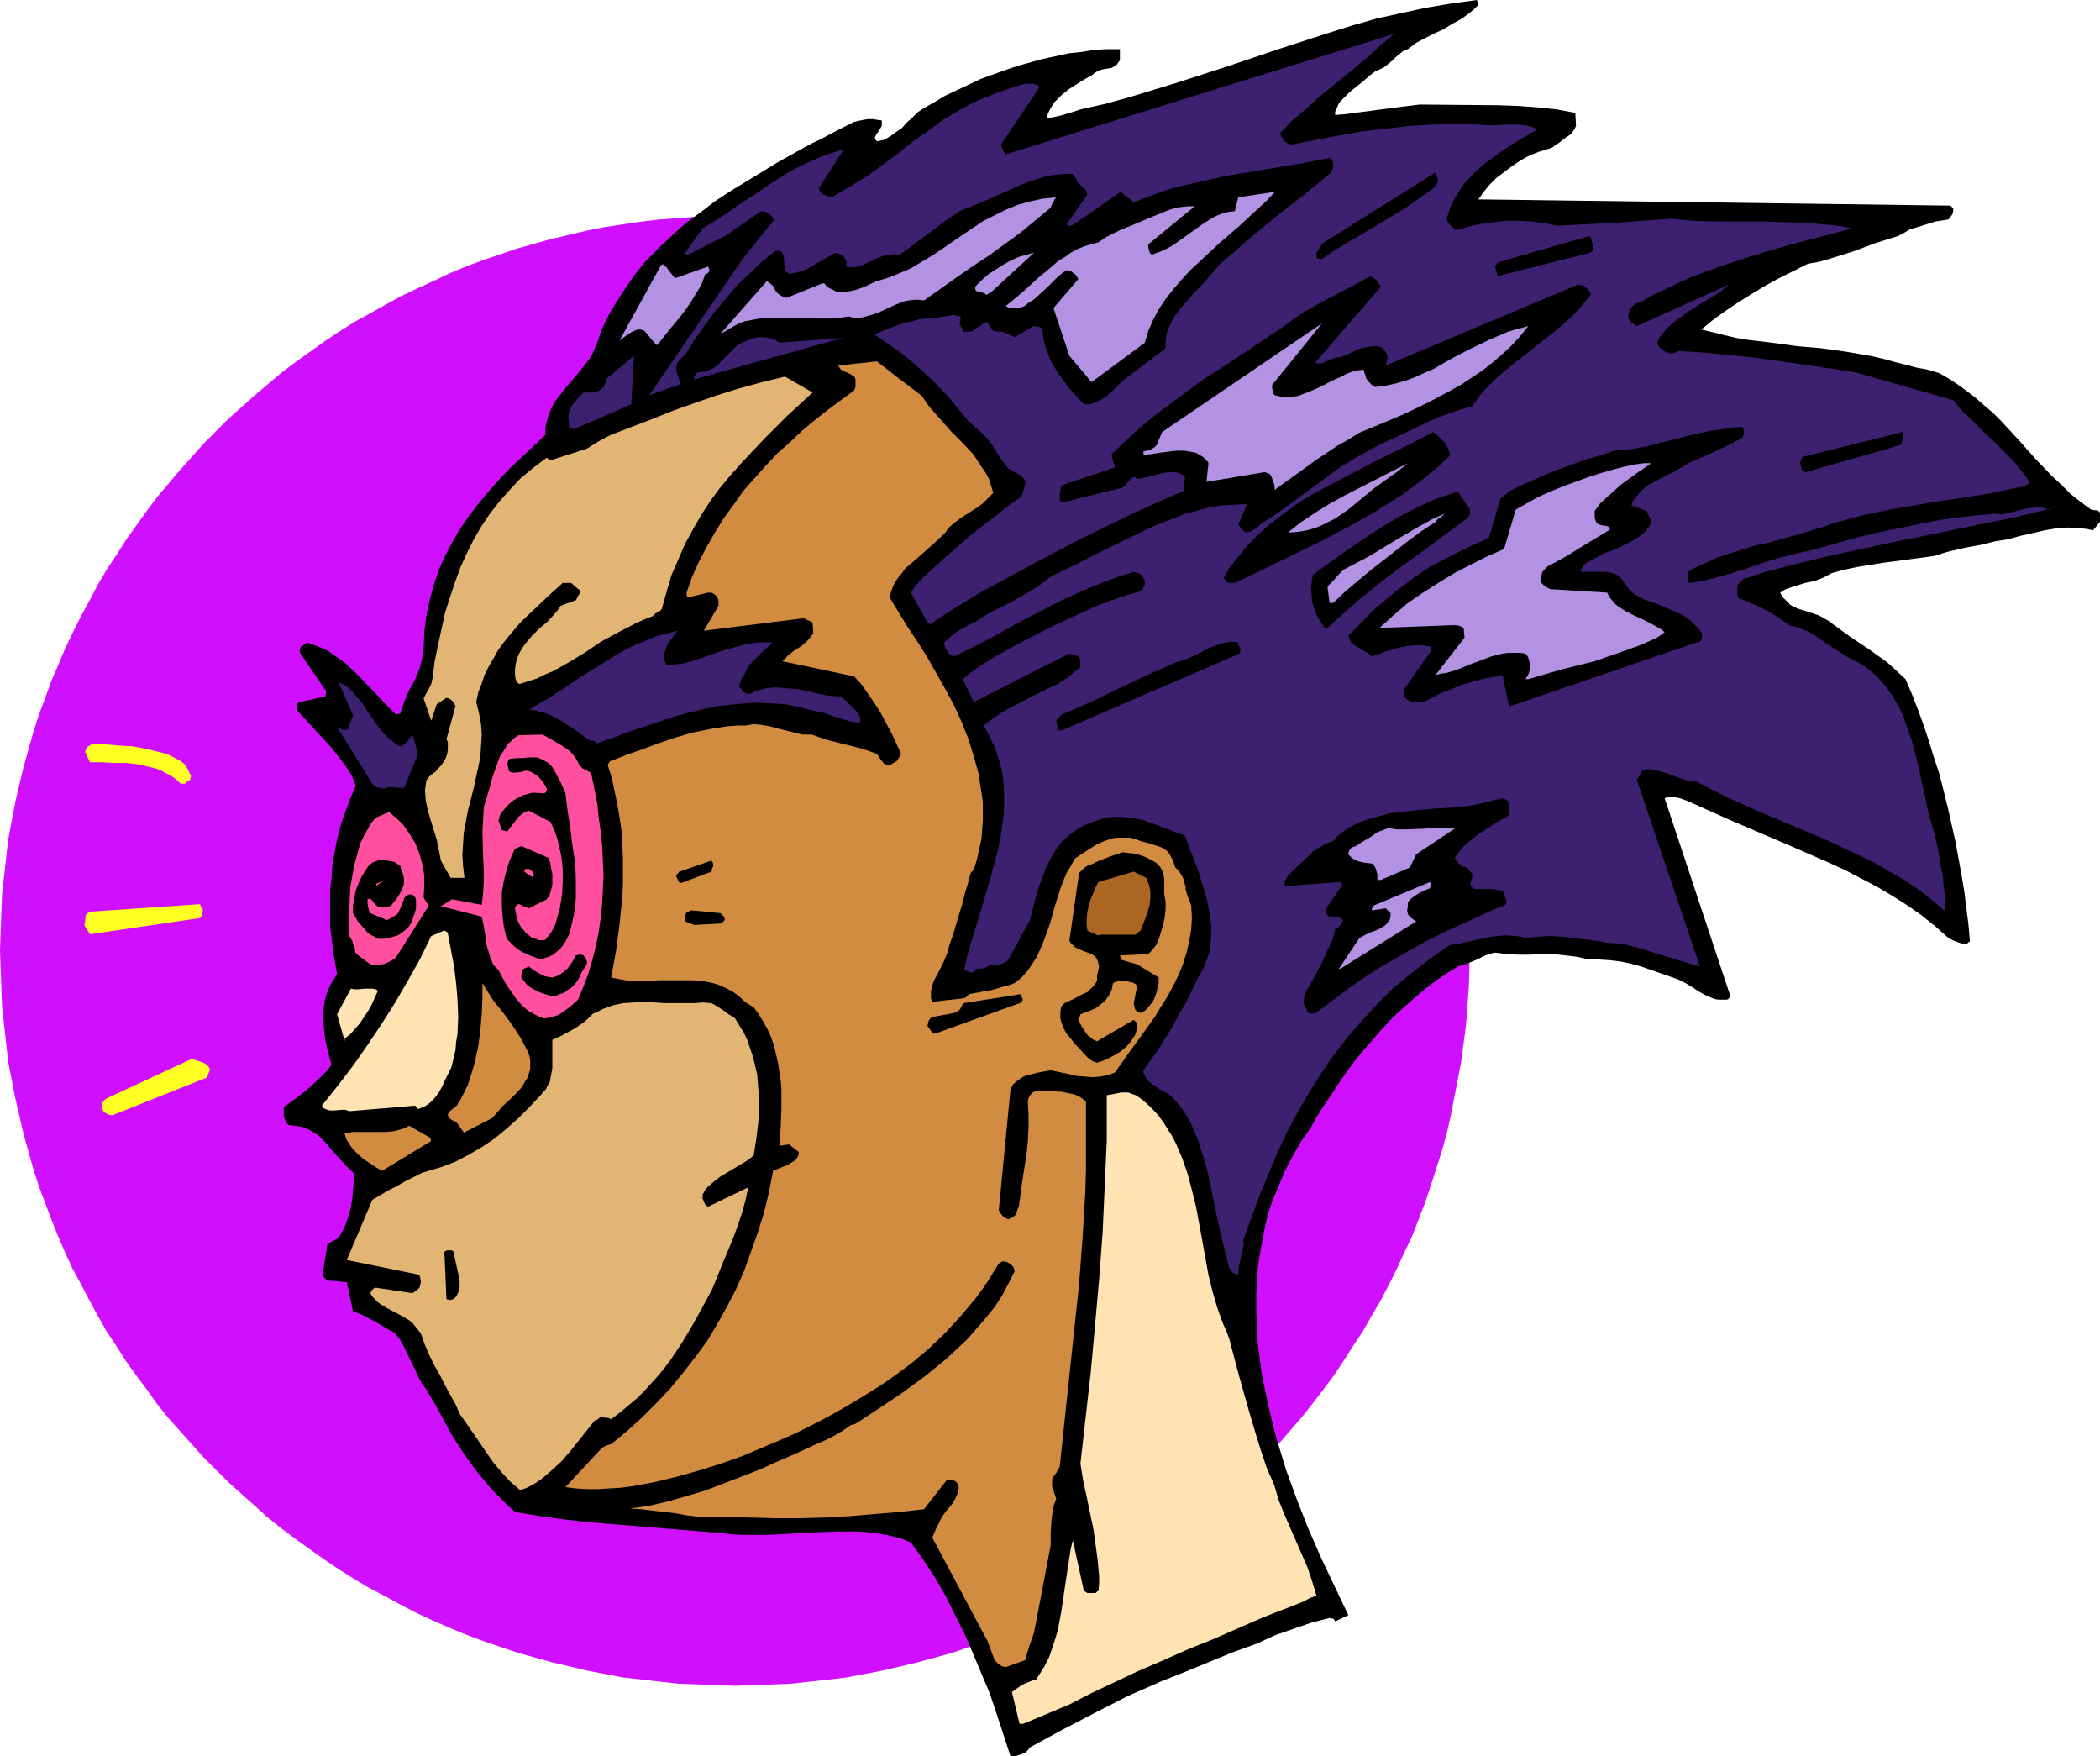 <?xml version="1.0" encoding="UTF-8" standalone="no"?>
<svg
   version="1.0"
   width="129.724mm"
   height="108.474mm"
   id="svg49"
   sodipodi:docname="Punk Rocker - Purple Hair 1.wmf"
   xmlns:inkscape="http://www.inkscape.org/namespaces/inkscape"
   xmlns:sodipodi="http://sodipodi.sourceforge.net/DTD/sodipodi-0.dtd"
   xmlns="http://www.w3.org/2000/svg"
   xmlns:svg="http://www.w3.org/2000/svg">
  <sodipodi:namedview
     id="namedview49"
     pagecolor="#ffffff"
     bordercolor="#000000"
     borderopacity="0.25"
     inkscape:showpageshadow="2"
     inkscape:pageopacity="0.0"
     inkscape:pagecheckerboard="0"
     inkscape:deskcolor="#d1d1d1"
     inkscape:document-units="mm" />
  <defs
     id="defs1">
    <pattern
       id="WMFhbasepattern"
       patternUnits="userSpaceOnUse"
       width="6"
       height="6"
       x="0"
       y="0" />
  </defs>
  <path
     style="fill:#d10fff;fill-opacity:1;fill-rule:evenodd;stroke:none"
     d="m 171.619,50.258 4.363,0.162 4.363,0.162 4.363,0.323 4.363,0.323 4.363,0.485 4.202,0.646 4.202,0.646 4.202,0.808 4.202,0.97 4.04,0.97 4.202,1.131 4.04,1.131 7.918,2.747 3.878,1.454 3.878,1.616 3.878,1.778 3.717,1.778 3.717,1.778 3.717,1.939 3.555,2.101 3.555,1.939 3.555,2.262 3.394,2.262 3.555,2.424 3.232,2.424 3.232,2.424 3.232,2.747 3.232,2.586 3.07,2.747 3.07,2.747 2.909,2.909 2.909,2.909 2.747,3.07 2.747,3.07 2.586,3.232 2.586,3.07 2.586,3.232 2.424,3.394 2.262,3.394 2.262,3.555 2.262,3.394 2.101,3.555 2.101,3.717 1.939,3.555 1.778,3.878 1.778,3.717 1.778,3.878 1.454,3.717 1.616,4.04 1.293,3.878 1.293,4.04 1.293,4.04 1.131,4.04 0.97,4.04 0.808,4.202 0.808,4.202 0.808,4.363 0.485,4.202 0.646,4.363 0.323,4.202 0.323,4.363 0.162,4.363 v 4.525 4.363 l -0.162,4.363 -0.323,4.363 -0.323,4.363 -1.131,8.565 -0.808,4.202 -0.808,4.202 -0.808,4.202 -0.97,4.202 -1.131,4.04 -1.293,4.04 -1.293,4.04 -1.293,3.878 -3.07,7.918 -1.778,3.717 -1.778,3.878 -1.778,3.555 -1.939,3.717 -2.101,3.555 -2.101,3.717 -2.262,3.394 -2.262,3.555 -2.262,3.394 -2.424,3.232 -2.586,3.394 -2.586,3.232 -5.333,6.141 -2.747,3.07 -2.909,2.909 -2.909,2.909 -3.07,2.747 -3.07,2.747 -3.232,2.747 -3.232,2.586 -3.232,2.424 -3.232,2.424 -3.555,2.424 -3.394,2.262 -3.555,2.262 -3.555,2.101 -3.555,1.939 -3.717,1.939 -3.717,1.939 -3.717,1.778 -3.878,1.616 -3.878,1.616 -3.878,1.454 -7.918,2.747 -4.04,1.131 -4.202,1.131 -4.04,0.97 -4.202,0.97 -4.202,0.808 -4.202,0.808 -4.202,0.485 -4.363,0.485 -4.363,0.485 -4.363,0.162 -4.363,0.162 -4.363,0.162 -4.525,-0.162 -4.363,-0.162 -4.363,-0.162 -4.363,-0.485 -4.202,-0.485 -4.363,-0.485 -4.202,-0.808 -4.202,-0.808 -4.04,-0.97 -4.202,-0.97 -4.04,-1.131 -4.04,-1.131 -8.08,-2.747 -3.878,-1.454 -3.878,-1.616 -3.717,-1.616 -3.878,-1.778 -3.717,-1.939 -3.555,-1.939 -3.717,-1.939 -3.555,-2.101 -3.555,-2.262 -3.394,-2.262 -3.394,-2.424 -3.394,-2.424 -3.232,-2.424 -3.232,-2.586 -3.07,-2.747 -3.07,-2.747 -3.07,-2.747 -2.909,-2.909 -2.909,-2.909 -2.747,-3.07 -2.747,-3.07 -2.747,-3.07 -2.586,-3.232 -2.424,-3.394 -2.424,-3.232 -2.424,-3.394 -2.262,-3.555 -2.262,-3.394 -2.101,-3.717 -1.939,-3.555 -1.939,-3.717 -1.939,-3.555 -1.778,-3.878 -1.616,-3.717 -1.616,-4.04 -1.454,-3.878 L 9.05,276.821 7.757,272.781 5.494,264.701 4.525,260.5 3.555,256.298 2.747,252.097 1.939,247.895 1.454,243.693 0.97,239.33 0.485,234.967 0.323,230.604 0.162,226.241 0,221.877 l 0.162,-4.525 0.162,-4.363 0.162,-4.363 0.485,-4.202 0.485,-4.363 0.485,-4.202 0.808,-4.363 0.808,-4.202 0.97,-4.202 0.97,-4.04 1.131,-4.04 1.131,-4.04 1.293,-4.04 1.454,-3.878 1.454,-4.04 1.616,-3.717 1.616,-3.878 1.778,-3.717 1.939,-3.878 1.939,-3.555 1.939,-3.717 2.101,-3.555 2.262,-3.394 2.262,-3.555 4.848,-6.787 2.424,-3.232 5.333,-6.302 2.747,-3.07 2.747,-3.07 2.909,-2.909 2.909,-2.909 3.07,-2.747 3.07,-2.747 3.07,-2.586 3.232,-2.747 3.232,-2.424 6.787,-4.848 3.394,-2.262 3.555,-2.262 3.555,-1.939 3.717,-2.101 3.555,-1.939 3.717,-1.778 3.878,-1.778 3.717,-1.778 3.878,-1.616 3.878,-1.454 8.08,-2.747 4.04,-1.131 4.04,-1.131 4.202,-0.97 4.04,-0.97 4.202,-0.808 4.202,-0.646 4.363,-0.646 4.202,-0.485 4.363,-0.323 4.363,-0.323 4.363,-0.162 z"
     id="path1" />
  <path
     style="fill:#000000;fill-opacity:1;fill-rule:evenodd;stroke:none"
     d="m 236.905,409.98 2.424,-0.808 0.323,-0.323 0.323,-0.323 0.485,-0.646 7.434,-4.04 7.757,-4.04 7.595,-3.878 4.04,-1.778 4.04,-1.778 5.333,-2.101 5.494,-2.262 5.494,-2.262 5.818,-2.101 4.202,-1.939 4.202,-1.454 4.202,-1.454 4.363,-1.131 0.485,0.162 h 0.323 l 0.323,0.323 0.162,0.323 3.07,-1.454 -3.07,-6.464 -3.07,-6.464 -3.07,-6.949 -2.747,-6.949 -2.586,-7.11 -1.131,-3.717 -1.131,-3.717 -0.97,-3.717 -0.808,-3.555 -0.808,-3.717 -0.808,-3.878 -0.485,-3.717 -0.485,-3.717 -0.162,-3.717 -0.162,-3.717 v -3.717 l 0.162,-3.717 0.323,-3.555 0.646,-3.717 0.646,-3.555 0.808,-3.717 1.131,-3.555 1.454,-3.394 1.454,-3.555 1.778,-3.394 1.939,-3.394 2.262,-3.232 1.454,-2.586 1.616,-2.586 1.778,-2.586 1.778,-2.747 1.778,-2.586 1.939,-2.586 2.101,-2.586 2.262,-2.586 2.101,-2.424 2.262,-2.424 2.424,-2.262 2.586,-2.262 2.424,-2.101 2.747,-2.101 2.586,-1.778 2.909,-1.778 1.131,-0.162 1.131,-0.485 1.939,-0.808 1.939,-0.97 2.101,-0.646 2.747,0.323 2.747,0.162 h 2.747 l 2.586,-0.162 h 2.747 l 2.909,0.323 2.747,0.323 1.454,0.323 1.454,0.323 h 2.424 l 2.424,0.162 2.586,0.323 2.262,0.485 2.424,0.646 2.262,0.808 4.686,1.616 1.778,0.646 1.616,0.808 1.616,0.97 1.454,0.97 1.454,0.808 1.454,0.646 0.808,0.323 0.97,0.162 h 0.808 0.97 0.162 l 0.323,-0.162 0.485,-0.646 -15.352,-46.218 0.97,-0.323 h 0.808 l 0.97,0.162 0.808,0.162 1.778,0.646 1.454,0.646 7.918,3.555 7.918,3.394 7.918,3.394 7.757,3.394 3.878,1.778 3.717,1.939 3.717,1.939 3.555,2.101 3.555,2.262 3.232,2.262 3.232,2.586 3.07,2.747 0.97,0.485 1.131,0.485 1.131,0.323 1.131,0.162 0.162,-0.323 v 0 l 0.162,-0.162 h 0.162 l 0.162,-0.323 -0.323,-3.717 -0.485,-3.878 -0.485,-3.878 -0.646,-3.878 -1.454,-7.918 -1.778,-7.918 -1.939,-7.757 -1.293,-3.878 -1.131,-3.717 -1.293,-3.878 -1.293,-3.555 -1.454,-3.717 -1.454,-3.394 -2.101,-1.939 -2.101,-1.939 -2.262,-1.616 -2.262,-1.616 -4.363,-2.909 -4.202,-3.07 -0.646,-0.485 -0.808,-0.485 -1.454,-0.808 -3.394,-1.131 -1.616,-0.485 -1.616,-0.808 -0.646,-0.646 -0.646,-0.646 -0.646,-0.646 -0.485,-0.97 1.293,-0.808 1.454,-0.485 3.07,-0.97 1.616,-0.323 1.616,-0.485 1.454,-0.646 1.454,-0.808 2.909,-0.808 3.07,-0.646 5.979,-0.97 6.141,-0.808 5.979,-0.808 1.939,-0.646 1.778,-0.485 3.555,-0.808 3.555,-0.646 3.232,-0.808 3.07,-0.485 2.909,-0.808 2.909,-0.646 2.747,-0.646 2.909,-0.485 2.747,-0.162 2.747,0.162 1.454,0.162 1.454,0.323 1.616,-1.939 v -1.778 -0.323 l -0.162,-0.323 -0.485,-0.323 h -0.646 l -0.808,-0.162 -2.424,-1.778 -2.424,-1.939 -2.101,-2.101 -2.101,-1.939 -4.04,-4.202 -3.878,-4.363 -3.878,-4.202 -2.101,-2.101 -2.262,-1.939 -2.262,-1.939 -2.586,-1.939 -2.586,-1.778 -2.747,-1.616 -2.747,-0.808 -2.586,-0.485 -2.424,-0.646 -2.586,-0.646 -2.909,-0.808 -2.909,-0.646 -5.656,-0.97 -5.818,-0.808 -5.656,-0.485 -5.818,-0.808 -5.494,-0.646 -2.909,-0.485 -2.747,-0.646 -2.586,-0.646 -2.747,-0.646 2.747,-2.262 2.909,-2.101 2.909,-1.939 3.07,-1.939 3.232,-1.939 3.232,-1.778 6.787,-3.394 2.747,-0.485 2.747,-0.808 2.586,-0.808 2.586,-0.808 5.171,-1.939 2.586,-0.808 2.586,-0.808 1.293,-0.646 1.293,-0.808 1.454,-0.485 1.616,-0.485 3.07,-0.97 3.07,-0.485 0.646,-0.808 0.323,-0.485 0.162,-0.646 v -0.485 -0.162 l -0.323,-0.323 -0.323,-0.323 -110.211,-1.454 1.131,-1.616 1.454,-1.778 1.616,-1.616 1.939,-1.454 1.939,-1.454 1.939,-1.293 2.101,-1.131 2.101,-0.808 1.131,-0.323 0.97,-0.323 0.97,-0.323 0.808,-0.646 0.808,-0.485 1.616,-1.293 0.808,-0.485 0.485,-0.323 0.323,-0.646 0.323,-0.485 0.323,-0.646 -0.162,-3.07 -4.363,-0.808 -4.525,-0.485 -4.525,-0.323 -4.525,-0.162 -18.422,-0.162 -5.171,0.646 -5.01,0.646 -2.424,0.323 -2.424,0.323 -2.424,0.323 -2.262,0.162 v -0.646 l 0.162,-0.646 0.323,-0.485 0.323,-0.808 0.485,-0.646 0.646,-0.646 1.454,-1.454 3.232,-2.586 1.454,-1.293 0.646,-0.485 0.646,-0.485 1.131,-0.485 0.97,-0.485 1.778,-1.454 0.808,-0.808 1.778,-1.454 1.131,-0.485 1.939,-1.454 2.101,-1.131 2.262,-1.131 2.101,-0.97 2.101,-1.293 2.101,-1.131 1.939,-1.454 0.97,-0.808 0.97,-0.97 -0.162,-0.162 V 0.485 L 344.854,0.162 V 0 l -5.979,0.808 -5.818,0.97 -5.979,1.293 -5.818,1.293 -5.656,1.616 -5.656,1.778 -11.474,3.717 -11.474,3.878 -11.474,3.717 -5.818,1.778 -5.818,1.778 -5.818,1.616 -5.818,1.293 -1.939,0.646 -1.131,0.323 -0.97,0.323 -2.101,0.485 -0.808,0.162 -0.97,0.162 0.323,-1.131 0.485,-0.97 0.485,-0.808 0.646,-0.97 1.454,-1.454 1.778,-1.454 1.778,-1.131 1.778,-1.131 1.778,-0.97 0.808,-0.646 0.808,-0.485 1.131,-0.323 0.97,-0.162 0.97,-0.162 0.323,-0.162 0.485,-0.323 v 0 l 0.162,-0.162 0.323,-0.162 0.162,-0.323 0.485,-0.646 V 13.09 12.282 11.474 h -3.07 l -2.909,0.162 -2.909,0.485 -3.07,0.323 -2.909,0.646 -3.07,0.646 -2.909,0.808 -2.909,0.808 -2.909,0.97 -5.818,2.101 -2.747,1.293 -2.747,1.293 -2.747,1.293 -2.424,1.454 -2.586,1.454 -1.454,0.97 -1.293,1.293 -1.293,1.131 -1.131,1.293 -1.454,0.97 -1.293,0.97 -1.454,0.808 -0.808,0.162 -0.808,0.162 -0.323,-0.323 -0.162,-0.485 0.162,-0.485 0.323,-0.485 0.646,-0.97 0.485,-0.808 V 28.765 28.118 l -1.131,-0.162 -0.97,-0.162 h -1.131 l -0.97,0.162 -2.262,0.485 -1.939,0.97 -4.04,2.101 -2.101,1.131 -1.778,0.808 -7.595,4.202 -7.434,4.525 -3.717,2.262 -3.717,2.424 -3.394,2.586 -3.555,2.586 -3.232,2.909 -3.07,2.909 -3.07,3.07 -2.747,3.394 -2.424,3.555 -2.262,3.555 -1.131,1.939 -0.97,1.939 -0.97,2.101 -0.646,2.101 -0.646,1.454 -0.646,1.616 -0.808,1.293 -0.97,1.293 -2.101,2.586 -2.101,2.424 -1.939,2.424 -0.97,1.293 -0.646,1.293 -0.646,1.454 -0.485,1.616 -0.323,1.454 v 1.778 l -2.909,2.747 -2.747,2.586 -2.747,2.586 -2.586,2.747 -2.424,2.747 -2.424,2.909 -2.101,2.747 -2.101,3.07 -1.778,3.07 -1.616,3.07 -1.454,3.232 -1.131,3.394 -0.97,3.555 -0.808,3.717 -0.485,3.717 -0.162,4.04 -0.162,1.131 -0.162,0.97 -0.485,2.101 -0.646,1.778 -0.808,1.778 -0.97,1.616 -0.808,1.778 -0.646,1.778 -0.646,1.778 v 0.162 l -0.162,0.323 h -0.323 l -0.646,0.162 -2.424,-2.424 -2.262,-2.424 -4.686,-4.848 -2.424,-2.262 -1.293,-0.97 -1.454,-0.97 -1.293,-0.97 -1.454,-0.646 -1.616,-0.646 -1.778,-0.646 -0.485,0.323 -0.485,0.323 -0.485,0.323 -0.323,0.485 v 0.485 l 0.162,0.646 5.979,8.726 v 0.646 l -0.162,0.646 -5.979,1.293 h -0.162 l -0.323,0.323 -0.162,0.646 v 0.323 0.323 l 0.323,0.646 1.778,1.939 1.939,2.101 1.939,2.101 1.939,2.101 1.778,2.262 1.616,2.101 1.454,2.262 0.485,1.131 0.485,1.293 -1.131,2.586 -0.97,2.586 -0.97,2.586 -0.808,2.747 -0.646,2.747 -0.485,2.747 -0.485,2.747 -0.162,2.747 -0.323,2.909 v 2.747 2.747 2.909 l 0.323,2.747 0.323,2.909 0.485,2.747 0.485,2.747 -0.808,1.293 -0.808,1.293 -0.485,1.131 -0.485,1.293 -0.323,1.293 -0.162,1.293 -0.162,1.293 v 1.293 l 0.162,2.586 0.323,2.747 0.646,2.747 0.808,2.909 -1.131,1.454 -1.293,1.293 -2.747,2.586 -3.07,2.424 -2.909,2.101 v 1.131 1.131 l 0.485,1.131 0.323,0.485 0.323,0.323 1.454,0.162 1.131,0.162 1.293,0.323 0.97,0.485 1.131,0.646 0.97,0.646 1.778,1.778 1.454,1.778 1.616,1.778 1.778,1.939 1.778,1.616 -0.162,1.939 -0.162,1.939 -0.162,1.939 -0.323,1.939 -0.485,1.939 -0.646,1.939 -0.808,1.778 -0.97,1.616 v 0 l -2.586,1.454 -1.131,7.11 0.323,0.646 0.485,0.485 0.808,0.323 h 0.646 l 1.616,0.162 1.778,0.162 1.454,6.787 1.293,0.485 1.131,0.485 2.424,1.293 2.262,1.293 1.293,0.808 1.293,0.646 1.293,1.616 0.97,1.778 1.778,3.717 0.808,1.616 0.808,1.778 0.808,1.454 0.97,1.293 2.262,3.878 2.101,3.878 2.101,3.717 2.424,3.717 2.586,3.555 2.747,3.394 1.454,1.616 1.616,1.616 1.616,1.616 1.778,1.616 5.979,0.97 5.979,0.808 5.818,0.646 5.979,0.485 11.797,0.97 11.958,0.97 2.909,0.323 2.909,0.162 h 2.909 2.909 l 5.979,-0.323 5.818,-0.323 5.818,-0.162 h 2.747 l 2.747,0.162 2.586,0.323 2.586,0.485 2.586,0.646 2.424,0.97 2.909,4.04 2.747,4.202 2.424,4.202 2.262,4.525 2.262,4.525 1.939,4.525 3.878,9.211 2.424,7.272 2.424,7.434 z"
     id="path2" />
  <path
     style="fill:#ffe3b3;fill-opacity:1;fill-rule:evenodd;stroke:none"
     d="m 238.845,402.385 10.827,-4.525 5.333,-2.747 5.494,-2.586 5.494,-2.586 5.656,-2.424 5.818,-2.586 5.656,-2.262 11.474,-5.01 3.232,-1.293 3.394,-1.293 3.232,-1.293 1.454,-0.808 1.454,-0.485 -0.97,-3.232 -1.131,-3.394 -2.747,-6.302 -2.747,-6.302 -1.293,-3.232 -0.97,-3.394 -1.778,-4.04 -1.454,-4.363 -1.293,-4.202 -1.293,-4.363 -2.424,-8.565 -2.262,-8.565 -0.646,-1.778 -0.808,-1.778 -1.293,-3.555 -1.131,-3.878 -0.97,-3.878 -1.454,-8.08 -1.454,-7.918 -0.97,-3.878 -0.97,-3.717 -1.293,-3.717 -1.454,-3.394 -0.808,-1.616 -1.939,-3.07 -1.131,-1.616 -1.131,-1.293 -1.293,-1.293 -1.454,-1.293 -1.616,-1.131 -0.97,-0.323 -0.808,-0.323 h -0.808 -0.808 l -1.616,0.323 -1.778,0.323 v 10.666 l -0.485,10.827 -0.485,10.666 -0.808,10.827 -0.97,10.827 -0.97,10.666 -2.424,21.493 0.646,4.04 0.808,3.717 0.808,3.878 0.808,3.878 0.485,3.555 0.485,3.717 0.323,3.555 v 1.616 l -0.162,1.778 -0.323,0.162 -0.323,0.323 h -0.97 -0.97 l -0.485,-0.323 -0.323,-0.162 -2.586,-11.797 -0.485,1.939 -0.323,2.101 -0.646,4.202 -0.646,4.363 -0.646,4.363 -0.808,4.202 -0.646,2.101 -0.646,1.939 -0.646,1.939 -0.97,1.939 -0.97,1.616 -1.131,1.778 -1.131,0.323 -0.808,0.323 -0.808,0.323 -0.646,0.323 -1.131,0.808 -1.131,0.808 1.778,7.434 z"
     id="path3" />
  <path
     style="fill:#d18c42;fill-opacity:1;fill-rule:evenodd;stroke:none"
     d="m 234.805,389.134 4.525,-1.616 0.97,-3.232 1.131,-3.232 0.646,-3.394 0.646,-3.394 1.293,-6.787 0.646,-3.394 0.646,-3.394 v -2.909 l 0.162,-2.747 0.323,-2.586 0.323,-1.293 0.485,-1.293 -0.485,-1.454 -0.485,-1.454 v -0.808 -0.808 l 0.323,-0.646 0.485,-0.646 0.323,-0.485 0.162,-0.485 0.485,-0.646 2.262,-21.331 1.131,-10.666 1.131,-10.666 0.808,-10.666 0.646,-10.666 0.162,-5.333 v -5.333 -5.333 -5.333 l -0.646,-0.485 -0.646,-0.485 -1.293,-0.646 -1.454,-0.323 -1.616,-0.323 -3.07,-0.162 h -2.909 l -0.485,0.162 -0.323,0.162 -0.485,0.485 -0.485,0.808 -0.162,0.808 0.162,3.07 v 3.07 l -0.162,3.232 -0.323,3.07 -0.97,6.141 -0.808,5.979 -0.323,0.646 -0.162,0.646 -0.162,0.485 -0.323,0.323 -0.646,0.485 -0.808,0.323 -0.485,-0.162 -0.646,-0.323 -0.646,-0.808 -0.485,-0.808 2.747,-28.28 0.646,-1.131 0.97,-0.808 1.131,-0.808 1.131,-0.485 1.454,-0.323 1.293,-0.323 2.747,-0.485 3.878,0.808 2.101,0.485 1.939,0.162 1.939,0.162 1.778,-0.162 1.778,-0.323 0.808,-0.323 0.808,-0.323 3.07,-4.363 3.07,-4.202 3.232,-4.525 1.454,-2.424 1.454,-2.262 1.293,-2.424 1.293,-2.586 0.97,-2.424 0.808,-2.586 0.646,-2.747 0.485,-2.747 0.162,-2.747 -0.162,-2.909 -0.485,-1.293 -0.485,-1.293 -0.323,-1.131 v -0.646 l -0.162,-0.485 -0.323,-1.293 -0.485,-0.97 -0.646,-0.97 -0.808,-0.808 -0.323,-0.97 -0.162,-0.808 -0.323,-0.323 -0.162,-0.323 -0.323,-0.646 -0.485,-0.646 -0.646,-0.485 -0.808,-0.485 -0.97,-0.323 -1.939,-0.646 -1.939,-0.485 -1.293,-0.485 -1.131,-0.323 h -1.131 -0.97 -1.131 l -0.97,0.162 -1.939,0.646 -1.778,0.808 -1.778,1.131 -3.232,2.101 -0.97,1.778 -0.97,1.616 -0.808,1.939 -0.646,1.778 -1.293,4.04 -1.131,4.04 -1.454,4.04 -0.808,1.939 -0.808,1.778 -1.131,1.778 -1.131,1.616 -1.293,1.454 -1.616,1.293 -1.293,0.485 -1.293,0.323 -2.747,0.808 -2.747,0.485 -2.586,0.485 -0.485,0.485 -0.323,0.323 -0.485,0.162 -7.272,0.808 -0.323,-0.808 v -0.808 -0.808 l 0.162,-0.808 0.485,-1.616 0.808,-1.454 0.808,-1.616 0.808,-1.616 0.646,-1.616 0.323,-0.808 0.162,-0.97 1.131,-3.232 0.97,-3.394 0.97,-3.07 0.808,-3.232 0.485,-1.454 0.323,-1.454 0.485,-1.454 0.485,-0.485 0.323,-0.646 0.646,-2.262 0.485,-2.262 0.485,-2.101 0.162,-2.262 0.162,-2.101 v -2.262 -2.101 l -0.323,-2.101 -0.323,-2.101 -0.323,-2.262 -1.131,-4.04 -1.293,-4.202 -1.616,-4.04 -1.778,-3.878 -2.101,-3.878 -2.101,-3.717 -2.101,-3.717 -2.262,-3.555 -2.262,-3.394 -2.101,-3.394 -1.939,-3.232 0.162,-1.293 0.485,-1.293 0.485,-1.131 0.808,-1.131 0.808,-0.97 0.808,-1.131 2.101,-1.778 4.202,-3.717 2.101,-1.939 0.97,-0.97 0.808,-1.131 1.293,-1.131 1.293,-0.97 2.747,-1.778 1.293,-0.808 1.293,-0.97 1.131,-1.131 1.293,-1.293 -0.485,-1.616 -0.485,-1.616 -0.808,-1.454 -0.97,-1.454 -0.97,-1.454 -0.97,-1.454 -2.586,-2.747 -2.586,-2.586 -2.424,-2.747 -2.424,-2.747 -0.97,-1.293 -0.97,-1.454 -2.747,-2.101 -2.586,-1.939 -5.171,-4.04 -9.05,0.97 0.323,0.485 0.323,0.485 0.485,0.323 0.485,0.162 1.131,0.485 0.97,0.646 0.162,0.162 0.162,0.485 v 0.808 0.97 l -0.323,0.808 -3.07,2.262 -3.07,2.262 -3.07,2.424 -2.909,2.424 -2.909,2.747 -2.909,2.586 -2.747,2.909 -2.586,2.909 -2.586,2.909 -2.262,3.232 -2.262,3.07 -2.101,3.394 -1.939,3.394 -1.778,3.394 -1.616,3.555 -1.293,3.717 v 0.646 l 0.162,0.323 0.162,0.162 v 0 l 4.686,-1.131 h 0.646 l 0.485,0.162 0.485,0.323 0.485,0.485 0.162,0.323 0.162,0.485 v 1.293 l -3.394,5.818 23.27,-2.909 2.101,0.97 0.162,2.586 -0.646,0.808 -0.646,0.808 -1.454,1.293 -1.778,1.131 -1.616,1.293 -0.323,0.485 -0.485,0.323 -0.162,0.323 h -0.162 l 16.806,3.555 1.778,1.939 1.454,2.101 1.454,2.101 1.454,2.262 1.293,2.424 1.293,2.424 2.262,4.848 -0.485,0.808 -0.485,0.808 -0.808,0.485 -0.808,0.485 h -0.485 l -0.485,-0.162 -0.485,-0.162 -0.323,-0.485 -0.323,-0.323 -0.323,-0.485 -0.646,-0.97 -1.778,-0.646 -1.939,-0.646 -3.878,-0.97 -3.878,-0.97 -1.939,-0.646 -1.778,-0.646 h -2.262 l -1.939,-0.485 -3.878,-0.97 -1.778,-0.485 -1.939,-0.323 -1.778,-0.162 -0.97,0.162 -0.97,0.162 h -2.101 l -2.101,0.162 -4.04,0.646 -4.04,0.808 -3.878,1.131 -3.878,1.293 -3.878,1.454 -3.717,1.293 -3.717,1.454 h -0.162 l -0.162,0.162 -0.323,0.485 -0.162,0.323 0.97,3.07 0.646,3.07 0.646,3.07 0.485,2.909 0.485,3.232 0.162,3.07 0.162,3.07 v 3.232 3.232 l -0.162,3.07 -0.646,6.302 -0.808,6.141 -1.131,6.141 1.616,0.323 1.778,0.323 1.778,0.162 h 1.939 l 4.04,-0.162 h 4.04 4.04 l 1.939,0.162 1.939,0.323 1.778,0.485 1.778,0.808 1.616,0.808 1.616,1.131 0.485,0.485 0.485,0.485 0.808,0.646 0.808,0.485 0.808,0.485 1.131,1.616 1.131,1.778 0.97,1.778 0.808,1.778 0.646,1.939 0.485,1.939 0.485,2.101 0.323,2.101 0.323,2.101 0.162,2.101 v 4.363 l -0.162,4.363 -0.323,4.363 2.262,-0.323 2.262,1.778 v 0.485 l -0.162,0.485 -0.485,0.808 -0.97,0.646 -1.131,0.646 -3.232,1.293 -0.97,5.01 -1.131,4.686 -1.454,4.686 -1.616,4.525 -1.616,4.525 -1.939,4.363 -2.101,4.04 -2.262,4.04 -2.424,4.04 -2.747,3.717 -2.909,3.717 -2.909,3.555 -3.232,3.394 -3.394,3.394 -3.394,3.07 -3.717,3.07 -0.646,0.162 -0.485,0.162 -0.97,0.485 -8.565,9.211 2.424,0.323 2.586,0.162 h 2.586 l 2.424,-0.162 2.747,-0.162 2.586,-0.323 5.333,-0.97 5.333,-1.293 5.171,-1.454 5.171,-1.616 5.01,-1.778 4.202,-1.778 4.202,-1.778 4.04,-1.778 3.878,-1.939 3.717,-1.939 3.717,-2.101 3.555,-2.101 3.394,-2.101 2.262,-1.454 2.101,-1.454 4.363,-3.232 4.04,-3.394 3.878,-3.717 3.555,-3.878 3.394,-4.04 1.454,-1.939 1.454,-2.101 1.293,-2.101 1.293,-2.101 0.323,-0.162 0.485,-0.323 h 0.162 0.162 l 0.808,0.162 0.808,0.485 0.646,0.646 0.323,0.97 -1.454,2.909 -1.454,2.747 -1.778,2.747 -2.101,2.586 -2.101,2.424 -2.262,2.586 -2.424,2.262 -2.424,2.262 -2.586,2.101 -2.586,2.101 -5.333,3.878 -5.333,3.555 -5.171,3.394 -0.323,0.162 -0.485,0.162 h -0.323 v 0 l -2.101,1.454 -1.939,1.131 -2.262,1.131 -2.262,0.97 -4.525,2.101 -2.262,0.97 -2.262,0.97 -3.878,1.778 -4.202,1.616 -4.202,1.616 -4.202,1.616 -4.363,1.293 -4.525,1.293 -4.202,0.97 -4.525,0.646 2.747,0.162 2.586,0.323 5.494,0.646 2.586,0.485 2.909,0.323 h 2.909 2.909 l 5.979,0.162 5.818,0.162 h 5.818 l 5.818,-0.162 5.818,-0.323 5.656,-0.485 5.818,-0.485 5.818,-0.646 5.171,-6.626 0.323,-0.162 h 0.323 0.646 l 0.646,0.162 0.323,0.162 0.485,0.646 0.162,0.485 v 0.646 l -0.162,0.808 -0.646,1.454 -0.646,1.131 -0.808,0.97 -0.808,0.97 -0.808,1.131 -0.485,0.97 -0.97,1.939 -0.808,1.939 12.928,24.24 1.616,4.363 0.485,0.485 0.485,0.485 0.808,0.485 z"
     id="path4" />
  <path
     style="fill:#e3b575;fill-opacity:1;fill-rule:evenodd;stroke:none"
     d="m 121.685,347.764 1.293,-0.485 1.293,-0.646 1.293,-0.808 1.131,-0.808 2.262,-1.939 2.262,-2.101 1.939,-2.262 1.939,-2.424 1.939,-2.424 1.778,-2.262 0.485,-0.162 0.323,-0.162 0.323,-0.323 0.323,-0.162 h 0.323 l 0.97,0.162 h 0.485 l 0.646,0.323 2.101,-1.616 1.939,-1.616 1.939,-1.616 1.778,-1.778 1.616,-1.778 1.616,-1.778 1.454,-1.778 1.454,-1.939 2.586,-3.878 2.424,-4.04 2.424,-4.363 2.262,-4.202 2.424,-5.979 2.424,-5.818 1.131,-3.07 0.97,-2.909 0.808,-2.909 0.646,-3.07 -9.373,4.525 -0.323,-0.162 -0.323,-0.323 -0.323,-0.646 -0.323,-0.808 v -0.808 l 0.485,-0.97 0.646,-0.808 1.454,-1.293 1.454,-1.131 1.616,-0.97 1.616,-0.97 1.616,-0.97 1.616,-0.97 1.454,-1.131 0.646,-4.202 0.485,-4.202 0.162,-4.202 -0.162,-2.101 -0.162,-2.101 -0.162,-2.101 -0.485,-2.101 -0.485,-1.939 -0.646,-1.939 -0.646,-1.939 -0.808,-1.778 -1.131,-1.778 -0.97,-1.616 -0.646,-0.485 -0.646,-0.323 -1.293,-0.97 -1.454,-0.97 -1.454,-0.808 -2.101,-0.162 -1.939,0.162 h -0.97 -0.97 -2.262 -2.586 l -2.424,-0.162 -2.424,-0.162 -2.424,0.162 -2.586,0.162 -2.262,0.485 -2.262,0.808 -1.293,0.646 -1.131,0.485 -1.131,1.131 -1.131,0.97 -2.424,1.616 -2.424,1.293 -2.424,1.131 v 3.232 1.778 1.616 l -0.323,1.778 -0.323,1.616 -0.485,0.646 -0.323,0.808 -0.646,0.646 -0.485,0.646 -2.747,2.909 -2.747,2.747 -2.747,2.424 -2.747,2.262 -2.909,1.939 -3.07,1.778 -3.07,1.616 -3.394,1.293 -2.262,0.646 -2.101,0.646 -1.939,0.97 -1.939,0.97 -1.939,1.131 -1.939,0.97 -3.878,2.262 -5.979,14.059 16.645,3.394 0.323,0.162 0.162,0.485 0.162,0.97 -0.162,0.97 -0.162,0.485 -0.323,0.323 -0.646,0.485 -0.646,0.485 -8.565,-1.293 -0.485,0.162 -0.162,0.162 -0.323,0.323 -0.323,0.646 0.485,0.808 0.646,0.646 0.646,0.646 0.646,0.485 1.616,0.97 3.394,1.778 1.616,0.97 0.808,0.646 0.646,0.808 0.646,0.808 0.646,0.808 0.97,2.747 1.131,2.586 1.131,2.262 1.293,2.262 1.131,2.262 1.131,2.101 1.293,2.262 0.97,2.262 3.394,4.848 3.07,4.525 1.616,2.262 1.778,2.101 1.939,2.101 2.262,1.939 z"
     id="path5" />
  <path
     style="fill:#000000;fill-opacity:1;fill-rule:evenodd;stroke:none"
     d="m 105.201,303.486 0.162,-0.162 h 0.323 l 0.646,-0.485 0.323,-0.485 0.323,-0.646 0.323,-1.131 v -1.293 l -0.162,-1.293 -0.646,-2.909 -0.323,-1.454 -0.162,-1.293 -0.485,-0.485 h -0.485 -0.646 l -0.646,0.323 0.485,10.989 v 0 l 0.162,0.162 h 0.323 z"
     id="path6" />
  <path
     style="fill:#3d2170;fill-opacity:1;fill-rule:evenodd;stroke:none"
     d="m 289.102,297.506 v -1.131 l 0.162,-0.97 0.485,-1.939 0.485,-2.101 0.162,-0.808 -0.162,-0.97 1.939,-5.333 1.939,-5.333 2.101,-5.01 2.101,-5.01 2.262,-4.848 2.424,-4.525 2.747,-4.686 2.747,-4.363 2.909,-4.202 3.232,-4.202 3.394,-3.878 3.555,-3.878 3.717,-3.717 4.202,-3.394 4.363,-3.394 4.525,-3.232 2.262,-0.323 2.262,-0.485 4.363,-0.97 2.262,-0.323 2.101,-0.162 2.262,0.162 1.131,0.162 1.131,0.323 2.909,-0.323 2.909,-0.162 2.747,0.162 2.747,0.323 5.333,0.646 2.747,0.485 2.747,0.162 2.262,0.485 2.424,0.646 4.686,1.454 4.686,1.454 2.262,0.646 2.262,0.646 -14.706,-43.471 1.293,-2.262 0.646,-0.162 0.808,-0.162 1.616,0.162 1.454,0.485 1.616,0.485 3.07,1.131 1.778,0.485 1.616,0.162 3.717,1.939 3.555,1.778 7.595,3.394 15.352,6.464 7.595,3.555 3.717,1.778 3.555,2.101 3.394,1.939 3.394,2.262 3.07,2.424 3.07,2.586 0.162,-1.939 -0.162,-1.939 -0.323,-2.101 -0.162,-2.262 -0.485,-2.101 -0.323,-2.262 -0.808,-4.202 -0.808,-2.747 -0.808,-2.909 -1.293,-5.818 -1.293,-5.979 -1.454,-5.656 -0.97,-2.747 -0.97,-2.747 -1.131,-2.424 -1.454,-2.424 -1.616,-2.262 -1.778,-2.101 -0.97,-0.808 -1.131,-0.97 -1.131,-0.808 -1.293,-0.808 -2.262,-1.131 -2.101,-1.293 -3.717,-2.424 -1.778,-1.293 -1.939,-1.131 -2.101,-0.808 -2.262,-0.646 -2.747,-1.939 -2.747,-1.616 -3.07,-1.454 -3.232,-1.293 -0.162,-0.323 -0.162,-0.646 v -1.454 l 0.162,-0.808 0.646,-0.646 0.646,-0.646 0.646,-0.162 4.525,-1.454 4.363,-1.131 9.05,-2.262 8.888,-1.939 9.05,-1.939 8.888,-1.778 9.211,-1.939 8.888,-1.778 9.211,-2.262 h -0.162 -0.162 l -0.323,0.162 -0.485,0.162 -0.162,0.162 h -0.323 l -0.646,-0.323 -0.808,-0.162 h -1.454 l -1.616,0.162 -1.616,0.323 -3.07,0.808 -1.616,0.323 -1.616,-0.162 -5.333,0.485 -5.494,0.646 -5.333,0.97 -5.494,1.131 -5.494,1.131 -5.333,1.293 -5.171,1.454 -5.333,1.454 -3.717,0.808 -3.717,0.97 -3.717,1.131 -3.717,1.293 -3.555,1.131 -3.555,0.97 -3.232,0.808 -1.778,0.323 -1.616,0.162 v -0.162 -0.323 l -0.162,-0.646 v -0.323 l 0.162,-0.808 v -0.323 l 1.616,-0.97 1.778,-0.808 1.778,-0.808 1.778,-0.808 4.04,-1.293 4.04,-1.293 4.202,-0.97 4.04,-1.131 4.04,-1.131 3.717,-1.131 2.747,-0.97 2.909,-0.808 5.656,-1.454 5.656,-1.131 5.818,-0.97 5.818,-0.97 5.656,-0.808 5.656,-0.97 5.494,-1.131 0.485,-0.162 h 0.485 l 0.97,-0.323 0.808,-0.323 0.485,-0.323 -0.646,-1.293 -0.97,-1.293 -1.939,-2.424 -2.424,-2.424 -2.262,-2.262 -2.586,-2.424 -2.424,-2.424 -2.424,-2.262 -2.101,-2.586 -22.786,-6.464 -10.504,-1.616 -10.342,-1.454 -5.01,-0.646 -5.171,-0.485 -5.171,-0.485 -5.171,-0.323 -0.646,0.323 -0.646,0.162 -0.485,0.162 v 0 l -0.485,-0.162 -0.485,-0.162 -0.97,-0.485 -0.808,-0.808 -0.485,-0.97 0.646,-1.293 0.808,-0.97 0.808,-0.97 0.97,-0.97 2.101,-1.616 2.262,-1.616 2.262,-1.454 2.424,-1.454 2.424,-1.454 2.101,-1.778 v 0 l -21.493,9.696 -1.293,-0.808 -0.485,-0.646 -0.162,-0.323 -0.162,-0.485 0.162,-0.646 0.162,-0.646 0.323,-0.485 0.323,-0.485 0.485,-0.485 0.646,-0.323 1.293,-0.485 2.747,-1.616 2.909,-1.293 2.909,-1.454 2.909,-1.293 6.141,-2.262 6.302,-2.101 6.302,-1.939 6.302,-1.778 6.302,-1.616 6.141,-1.616 -2.424,-0.485 -2.586,-0.323 -5.333,-0.485 -5.171,-0.162 -5.333,-0.162 h -10.827 l -5.333,-0.162 -5.333,-0.485 -6.787,0.485 -6.626,0.485 -6.464,0.323 -6.626,0.323 -3.07,-0.646 -2.909,-0.323 -3.07,-0.162 h -2.909 l -2.909,0.323 -2.747,0.323 -2.909,0.646 -2.747,0.808 -0.808,-0.323 -0.808,-0.646 -0.646,-0.808 -0.323,-0.808 0.646,-1.939 0.646,-1.778 0.97,-1.616 0.97,-1.616 1.131,-1.616 1.293,-1.293 1.454,-1.454 1.454,-1.293 3.07,-2.262 3.232,-2.262 3.232,-1.939 3.07,-1.778 -1.293,-0.646 -1.616,-0.323 -1.616,-0.162 h -1.778 -1.616 l -1.778,0.162 h -1.778 l -1.778,-0.162 -5.494,-0.162 -5.656,0.162 -5.656,0.323 -5.494,0.646 -5.494,0.646 -5.494,0.97 -10.989,2.101 -0.808,-0.323 -0.808,-0.646 -0.485,-0.808 -0.485,-0.808 2.747,-2.909 3.232,-2.747 3.232,-2.909 3.555,-2.909 7.11,-5.818 3.394,-3.07 3.394,-2.909 -90.657,28.118 -0.323,-0.485 -0.323,-0.485 -0.485,-1.293 9.05,-13.413 -0.485,-0.485 -0.485,-0.162 -0.485,-0.162 h -0.646 -1.131 l -1.293,0.323 -2.586,0.808 -1.293,0.485 -1.131,0.323 -2.262,0.97 -2.262,0.808 -2.262,1.131 -2.101,1.131 -3.878,2.262 -3.717,2.747 -3.717,2.586 -3.394,2.747 -3.717,2.747 -3.555,2.586 -8.08,4.848 -2.101,-0.646 -0.485,-0.485 -0.323,-0.485 -0.162,-0.485 5.818,-9.05 -2.262,0.646 -2.101,0.646 -2.262,0.97 -2.101,0.97 -2.101,0.97 -2.101,1.131 -4.04,2.586 -4.04,2.747 -4.04,2.586 -3.878,2.747 -4.04,2.424 -4.04,5.656 v 0.162 l 0.162,0.162 0.162,0.323 9.211,-4.686 8.242,-5.656 0.97,0.162 0.808,0.485 0.808,0.646 0.323,0.808 -7.272,9.05 -21.816,31.835 4.525,-1.616 0.485,-0.162 0.323,-0.162 h 0.646 l 0.485,-0.323 0.646,-0.323 v -0.646 l -0.162,-0.646 -0.162,-0.646 -0.323,-0.646 -0.162,-0.646 v -0.646 l 0.162,-0.808 0.323,-0.646 1.778,-1.778 2.101,-3.394 2.262,-3.232 2.424,-3.232 2.586,-3.07 2.586,-3.07 2.909,-2.747 3.07,-2.909 3.07,-2.424 h 0.485 0.323 l 0.323,0.162 0.323,0.323 0.162,0.323 0.162,0.485 0.162,0.97 v 0.97 l 0.162,0.97 v 0.323 l 0.162,0.323 0.323,0.162 0.323,0.323 h 0.646 l 0.97,-0.162 1.293,-0.323 1.293,-0.485 1.293,-0.646 0.97,-0.646 1.131,-0.646 1.131,-0.646 1.131,-0.646 1.131,-0.646 0.808,0.162 0.646,0.323 0.646,0.646 0.485,0.808 v 1.454 h 0.808 0.97 l 0.808,-0.162 0.646,-0.162 1.454,-0.646 1.454,-0.646 1.293,-0.646 1.454,-0.485 0.808,-0.162 1.778,-0.162 0.97,0.162 3.717,-2.747 3.717,-2.747 3.394,-2.586 3.394,-2.262 3.394,-1.293 3.394,-1.454 3.232,-1.454 3.232,-1.454 3.232,-1.293 3.232,-0.97 1.616,-0.323 1.616,-0.162 1.616,-0.162 h 1.616 l 0.162,0.323 0.646,0.808 0.162,0.646 0.323,0.323 0.323,0.323 0.646,0.646 0.808,0.808 0.162,0.485 0.162,0.485 -4.848,6.949 0.162,0.162 0.323,0.162 h 0.485 l 0.485,-0.162 v 0 l 11.15,-7.757 3.07,2.424 2.586,-0.97 2.586,-0.97 2.747,-0.97 2.909,-0.808 5.656,-1.293 5.979,-1.293 5.979,-0.97 5.818,-0.97 5.818,-0.97 5.656,-1.131 0.323,0.323 0.323,0.323 0.162,0.485 v 0.646 0.485 l -0.162,0.485 -0.323,0.646 -0.323,0.323 -6.302,5.171 -3.394,2.586 -3.232,2.586 -6.464,5.333 -3.07,2.747 -3.07,2.586 -1.939,2.262 -1.939,2.262 -2.262,2.262 -2.101,2.424 -0.97,1.131 -0.97,1.293 -0.808,1.131 -0.646,1.293 -0.646,1.454 -0.323,1.293 -0.162,1.454 v 1.454 l -10.019,7.595 -1.778,1.778 -0.97,0.97 -1.131,0.97 -1.131,0.646 -1.293,0.646 -1.293,0.485 h -1.454 l -3.394,-3.717 -1.454,-1.939 -1.454,-2.101 -1.293,-2.101 -0.97,-2.424 -0.808,-2.586 -0.162,-1.293 -0.162,-1.293 -0.162,-0.323 -0.162,-0.162 -0.646,-0.162 -1.131,-0.162 -4.363,2.586 -0.97,-0.485 -1.131,-0.485 -0.97,-0.323 h -0.646 -0.646 l -0.323,-0.162 h -0.323 l -0.485,-0.646 -0.485,-0.646 -0.162,-0.485 -0.485,-0.323 -0.646,0.323 -0.646,0.485 -1.293,0.808 -0.485,0.485 -0.646,0.162 h -0.808 -0.808 l -0.162,-0.485 -0.162,-0.162 -0.323,-0.646 -0.323,-0.646 0.162,-0.323 v -0.323 l 0.162,-0.485 V 73.851 l -0.808,-0.162 -0.97,-0.162 -0.97,0.162 -0.97,0.162 -2.101,0.323 -0.97,0.162 h -0.97 l -1.778,0.162 -1.778,0.485 -1.616,0.323 -1.454,0.485 -3.07,1.131 -2.747,1.131 3.07,2.101 3.07,2.101 2.909,2.424 2.909,2.586 2.747,2.586 2.586,2.747 2.424,2.909 2.424,2.909 1.454,1.293 1.454,1.293 1.293,1.293 1.131,1.454 1.939,3.07 0.97,1.293 0.97,1.293 1.131,0.646 1.293,0.646 0.97,0.808 0.323,0.485 0.323,0.485 -0.97,3.394 -2.747,1.939 -5.818,4.525 -2.909,2.262 -5.818,5.01 -5.494,5.01 -0.97,0.97 -0.808,0.97 -0.646,0.808 -0.646,0.97 3.878,6.949 0.323,0.162 h 0.162 v 0.162 l 0.162,0.162 0.162,-0.162 0.323,-0.162 1.293,-0.97 1.293,-0.808 2.747,-1.778 2.909,-1.778 2.909,-1.778 11.635,-6.302 11.635,-6.141 5.979,-2.909 5.979,-2.909 5.979,-2.747 6.302,-2.747 0.162,-0.808 v -0.808 l 0.162,-1.616 -0.485,-0.485 -0.646,-0.323 -0.485,-0.162 -0.646,-0.162 h -1.293 l -1.454,0.162 -3.07,0.808 -1.616,0.323 -1.454,0.323 -0.162,-0.162 h -0.162 v -0.162 l -0.162,-0.162 v 0 h -0.323 l -0.323,0.162 -0.485,0.323 -0.162,0.323 -0.485,0.485 -0.646,0.808 -0.485,0.323 -0.485,0.162 -13.736,3.394 -0.323,-0.323 -0.162,-0.485 v -0.485 -0.646 l 0.162,-1.131 0.323,-0.97 12.443,-4.202 v 0.162 l -0.162,-0.808 -0.323,-0.808 -0.162,-0.808 -0.162,-0.808 2.586,-2.424 2.586,-2.424 2.747,-2.424 2.586,-2.101 5.656,-4.202 5.494,-4.04 5.818,-3.717 5.818,-3.878 5.818,-3.878 5.656,-4.04 4.04,-2.262 7.757,-4.04 3.878,-2.101 0.646,0.323 0.646,0.485 0.646,0.808 0.485,0.808 -15.352,17.776 0.646,0.162 h 0.646 l 0.646,-0.162 0.646,-0.323 1.616,-0.646 0.808,-0.323 h 0.97 l 1.131,-0.485 1.131,-0.485 1.293,-0.646 1.293,-0.485 1.454,-0.323 1.293,-0.162 h 0.485 0.646 l 0.485,0.162 0.646,0.323 0.485,0.646 0.323,0.485 0.162,0.646 0.162,0.162 v 0.162 l -0.162,0.646 -0.162,0.646 -0.162,0.646 12.282,-5.171 32.643,-13.736 v 0 l 0.485,0.162 h 0.646 l 0.808,0.646 0.646,0.646 0.323,0.485 v 0.485 l -1.454,1.778 -1.454,1.778 -1.616,1.616 -1.778,1.616 -3.555,2.909 -3.717,2.909 -3.717,2.909 -3.717,3.07 -1.778,1.616 -1.778,1.778 -1.616,1.939 -1.454,2.101 -2.424,0.646 -2.424,0.808 -2.262,0.808 -2.424,0.97 -4.686,2.262 -4.848,2.262 -2.101,0.97 -1.939,0.97 -4.04,2.262 -3.717,2.262 -3.717,2.747 -3.555,2.586 -3.717,2.747 -3.555,2.586 -3.717,2.424 -0.97,0.808 -0.485,0.323 -0.323,0.323 -0.97,0.485 h -0.485 l -0.485,0.162 -0.485,-0.323 -0.485,-0.485 -0.808,-0.97 2.101,-4.848 -2.909,0.162 -3.07,0.162 -3.07,0.485 -2.909,0.808 -2.909,0.808 -2.909,1.131 -2.909,1.131 -2.909,1.293 -5.656,2.747 -5.656,2.747 -5.656,2.909 -2.747,1.293 -2.586,1.293 -2.101,1.616 -2.101,1.454 -2.262,1.293 -2.262,1.293 -4.525,2.262 -2.262,1.293 -2.262,1.454 -1.131,0.485 -0.97,0.485 -1.939,1.131 -1.616,1.293 -1.454,1.293 0.162,0.97 0.485,0.97 0.646,0.808 0.485,0.323 0.646,0.162 4.848,-2.424 5.01,-2.586 4.848,-2.747 5.01,-2.586 5.333,-2.747 5.333,-2.424 5.656,-2.262 2.747,-0.97 3.07,-0.97 0.646,0.162 0.808,0.323 0.646,0.646 0.485,0.808 v 1.293 l -0.323,0.323 v 0.323 l -0.323,0.323 -0.323,0.323 -3.394,0.97 -3.394,1.131 -3.394,1.293 -3.232,1.454 -6.302,2.909 -6.141,3.07 -4.202,2.262 -4.04,2.262 -3.878,2.424 -1.778,1.293 -1.778,1.454 2.586,5.333 22.301,-11.312 0.646,0.162 0.485,0.162 0.485,0.162 0.485,0.162 0.323,0.485 0.162,0.646 v 0.646 0.808 l -1.293,0.97 -1.293,1.131 -2.747,1.778 -3.07,1.454 -2.909,1.454 -3.07,1.616 -2.909,1.454 -2.747,1.778 -1.293,0.97 -1.293,0.97 0.97,1.616 0.808,1.778 0.808,1.616 0.646,1.778 0.485,1.616 0.485,1.778 0.323,1.778 0.162,1.778 0.162,3.555 -0.162,3.717 -0.485,3.555 -0.646,3.717 -0.97,3.717 -0.97,3.555 -2.101,7.272 -2.262,7.272 -0.97,3.394 -0.808,3.555 0.808,0.323 0.485,0.162 0.485,0.162 0.323,-0.162 0.323,-0.323 0.323,-0.323 0.485,-0.162 h 0.808 l 0.808,-0.162 0.808,-0.485 1.131,-0.323 0.97,0.162 1.131,-0.323 0.808,-0.323 0.646,-0.646 5.01,-9.211 0.97,-3.717 0.97,-3.555 1.293,-3.555 0.646,-1.616 0.808,-1.616 0.808,-1.454 0.97,-1.454 0.97,-1.293 1.293,-1.131 1.293,-1.131 1.454,-0.97 1.616,-0.808 1.616,-0.646 1.454,-0.485 1.454,-0.485 1.454,-0.162 h 1.454 1.454 l 1.293,0.162 2.909,0.485 2.747,0.97 2.586,0.97 2.424,0.97 2.262,0.808 1.454,3.878 0.808,2.101 0.808,2.101 1.293,4.202 0.646,2.262 0.485,2.101 0.323,2.101 0.323,2.262 v 2.101 l -0.162,2.101 -0.323,2.101 -0.646,1.939 -0.808,1.939 -1.131,1.939 -1.454,3.07 -1.454,2.909 -1.616,2.747 -1.454,2.747 -3.232,5.171 -3.555,5.01 v 0.646 l 0.323,0.485 0.485,0.97 0.808,0.808 0.97,0.646 1.131,0.808 2.101,1.131 0.808,0.646 1.616,1.778 1.454,2.101 1.293,2.101 0.97,2.262 0.97,2.424 0.808,2.586 0.808,2.586 0.646,2.586 1.131,5.494 1.131,5.494 1.293,5.494 0.646,2.586 0.646,2.586 0.808,0.97 0.485,0.323 0.485,0.162 z"
     id="path7" />
  <path
     style="fill:#d18c42;fill-opacity:1;fill-rule:evenodd;stroke:none"
     d="m 89.526,273.105 11.15,-6.787 -0.162,-0.485 -0.162,-0.323 -0.323,-0.162 -4.525,-2.586 -0.808,0.485 -0.97,0.323 -1.778,0.485 -1.939,0.162 h -5.656 -1.939 l -1.939,0.323 0.323,1.293 0.808,1.293 0.808,1.131 1.131,1.131 1.293,1.131 1.454,0.97 1.454,0.97 1.454,0.808 z"
     id="path8" />
  <path
     style="fill:#d18c42;fill-opacity:1;fill-rule:evenodd;stroke:none"
     d="m 108.595,264.217 6.302,-3.232 1.293,-1.454 1.293,-1.454 1.616,-1.454 1.454,-1.454 1.454,-1.616 0.485,-0.97 0.646,-0.97 0.323,-0.97 0.323,-1.131 v -0.97 -1.293 l -0.323,-1.293 -0.646,-1.293 -1.293,-2.424 -1.454,-2.262 -1.454,-2.101 -1.616,-2.101 -1.616,-1.939 -1.454,-2.262 -1.293,-2.101 v 3.555 l -0.162,3.717 -0.323,3.717 -0.485,3.717 -0.808,3.717 -0.485,1.778 -1.131,3.555 -1.616,3.232 -0.97,1.616 -0.808,0.646 -0.646,0.485 -0.485,0.485 -0.162,0.646 0.162,0.323 0.162,0.323 0.646,0.485 0.808,0.323 0.162,0.162 0.323,0.323 1.616,2.262 z"
     id="path9" />
  <path
     style="fill:#ffff21;fill-opacity:1;fill-rule:evenodd;stroke:none"
     d="m 26.179,260.338 21.493,-8.565 0.485,-0.162 0.323,-0.485 0.162,-0.485 0.323,-0.808 v -0.323 l -0.162,-0.323 -0.485,-0.646 -0.808,-0.485 -0.97,-0.323 -0.97,-0.323 -0.97,-0.162 -19.554,9.05 -0.485,0.323 -0.323,0.323 -0.323,0.485 v 0.646 0.808 l 0.323,0.646 0.485,0.323 0.646,0.323 z"
     id="path10" />
  <path
     style="fill:#ffe3b3;fill-opacity:1;fill-rule:evenodd;stroke:none"
     d="m 81.608,259.369 15.352,-1.293 0.162,0.323 0.485,0.485 1.616,-0.646 1.131,-0.808 1.131,-1.131 0.97,-1.293 0.808,-1.454 0.646,-1.454 1.454,-2.909 0.485,-1.939 0.485,-2.101 0.162,-1.939 0.323,-1.939 0.162,-4.04 -0.162,-3.878 -0.323,-3.878 -0.485,-3.878 -1.454,-7.757 v -0.162 l -0.323,-0.162 -0.162,-0.162 -0.323,-0.162 -3.07,1.293 v 0 l -2.586,5.333 -2.909,5.171 -2.909,5.01 -3.07,4.848 -3.232,4.848 -3.394,4.848 -3.555,4.686 -3.878,4.848 0.485,0.646 0.808,0.323 0.646,0.162 h 0.808 l 1.939,-0.162 h 0.808 z"
     id="path11" />
  <path
     style="fill:#000000;fill-opacity:1;fill-rule:evenodd;stroke:none"
     d="m 256.136,248.057 1.454,-0.485 1.454,-0.646 1.454,-0.808 1.293,-0.808 1.293,-1.131 0.97,-1.131 0.97,-1.454 0.485,-1.616 v -0.485 -0.485 l -0.323,-0.485 -0.485,-0.485 -8.565,5.01 -0.808,-0.323 -0.646,-0.485 -0.646,-0.485 -0.485,-0.646 -0.97,-1.454 -0.808,-1.616 v -0.485 l 0.323,-0.323 0.162,-0.485 2.586,-0.97 1.293,-0.646 0.97,-0.808 0.97,-0.808 0.808,-1.131 0.646,-1.293 0.162,-0.808 0.162,-0.808 0.646,-0.323 0.646,-0.162 h 0.808 0.808 l 0.808,0.162 0.808,0.162 0.646,0.323 0.485,0.485 -0.808,4.04 0.162,0.808 0.162,0.646 0.485,0.485 0.808,0.323 0.97,-0.485 0.646,-0.646 0.646,-0.808 0.646,-0.808 0.485,-1.131 0.323,-0.97 0.485,-2.101 v -1.293 l -5.01,-3.07 -3.878,-1.131 v -0.162 -0.323 l -0.162,-0.323 0.162,-0.162 6.464,-0.323 0.485,-0.485 0.485,-0.485 0.97,-1.293 0.646,-1.616 0.485,-1.616 0.485,-1.616 0.323,-1.778 0.162,-1.616 v -1.616 l -0.162,-0.97 -0.162,-0.97 v -1.939 -1.616 l -0.162,-0.808 -0.162,-0.808 -0.646,-1.131 -0.97,-0.97 -1.131,-0.646 -1.293,-0.646 -1.293,-0.485 -1.293,-0.323 -1.454,-0.162 -1.293,-0.162 -2.909,0.97 -2.909,1.131 -1.293,0.646 -1.293,0.485 -0.97,0.808 -0.808,0.808 -2.262,15.837 0.323,0.485 0.485,0.485 0.485,0.485 0.646,0.323 1.454,0.646 1.778,0.646 0.485,0.323 0.323,0.162 0.323,0.485 0.323,0.646 0.162,0.646 0.162,0.646 -0.162,0.646 -0.162,0.808 -0.162,0.646 v 0.646 0.323 0.323 l -0.646,0.97 -0.808,0.808 -0.808,0.808 -1.131,0.485 -2.101,1.131 -2.101,0.97 -0.162,0.162 -0.162,0.162 -0.323,0.323 -0.162,0.323 -0.162,0.97 v 0.808 0.808 l 0.162,0.646 0.485,1.454 0.808,1.454 0.97,1.131 0.97,1.293 1.131,1.131 0.97,1.131 0.646,0.646 0.646,0.646 0.808,0.485 z"
     id="path12" />
  <path
     style="fill:#ffe3b3;fill-opacity:1;fill-rule:evenodd;stroke:none"
     d="m 80.477,242.401 1.293,-0.97 1.131,-1.293 1.131,-1.293 0.97,-1.454 0.97,-1.454 0.808,-1.454 1.454,-3.232 -0.485,-0.323 -0.808,-0.162 h -0.808 -0.808 l -1.778,0.162 h -0.808 l -0.808,-0.162 -3.232,5.979 1.778,6.302 z"
     id="path13" />
  <path
     style="fill:#000000;fill-opacity:1;fill-rule:evenodd;stroke:none"
     d="m 218.321,241.269 19.715,-7.11 h 0.162 l 0.162,-0.162 0.485,-0.646 -0.162,-0.323 -0.162,-0.323 -0.162,-0.323 -0.162,-0.323 -13.251,2.101 -0.485,0.808 -0.323,0.646 -0.646,0.485 -0.323,0.162 -0.323,0.162 v 0 l -5.171,0.97 -0.485,0.323 -0.323,0.485 -0.162,0.485 -0.162,0.808 1.293,1.778 z"
     id="path14" />
  <path
     style="fill:#ff4f9e;fill-opacity:1;fill-rule:evenodd;stroke:none"
     d="m 127.017,237.714 1.293,-0.162 1.131,-0.323 0.97,-0.323 0.97,-0.646 1.939,-1.454 1.616,-1.454 1.293,-3.07 1.131,-3.07 0.97,-3.232 0.808,-3.232 0.646,-3.232 0.485,-3.394 0.323,-3.232 0.162,-3.394 0.162,-3.232 -0.162,-3.394 -0.162,-3.394 -0.323,-3.232 -0.485,-3.394 -0.323,-3.232 -1.293,-6.464 -0.162,-0.485 -0.162,-0.323 -0.808,-0.485 -0.97,-0.485 -0.323,-0.323 -0.485,-0.485 -0.646,-1.293 -0.808,-1.131 -0.97,-0.97 -1.131,-0.808 -2.424,-1.454 -2.586,-1.454 -5.656,0.162 -0.97,0.646 -0.808,0.808 -0.808,0.646 -0.485,0.97 -1.293,1.939 -0.808,2.262 -0.808,2.262 -0.646,2.424 -1.454,4.848 -0.162,3.07 -0.162,2.747 0.162,5.818 0.162,2.909 v 2.747 l -0.162,2.747 -0.323,2.747 -6.949,-1.293 -2.586,1.616 9.534,2.424 0.323,1.454 0.323,1.778 0.323,1.616 0.162,1.778 0.485,1.616 0.485,1.616 0.646,1.454 0.485,0.485 0.646,0.646 1.939,3.555 1.131,1.616 1.131,1.616 1.293,1.454 1.454,1.293 1.778,0.97 0.97,0.485 z"
     id="path15" />
  <path
     style="fill:#000000;fill-opacity:1;fill-rule:evenodd;stroke:none"
     d="m 307.04,236.583 5.171,-3.878 5.01,-3.717 5.333,-3.394 5.333,-3.07 5.494,-3.07 5.656,-2.747 6.141,-2.747 3.07,-1.454 3.232,-1.293 0.162,-0.485 0.162,-0.323 -0.323,-0.808 -0.323,-0.808 -0.323,-0.808 -0.808,-0.162 -0.646,-0.162 -1.616,-0.162 h -3.394 -0.323 l -0.323,-0.323 -0.323,-0.485 -0.162,-0.485 v -0.162 l 0.162,-0.323 0.323,-0.808 v -0.485 l -0.162,-0.646 -0.323,-0.323 -0.162,-0.323 -0.162,-0.162 -0.485,-0.485 -0.485,-0.162 h -0.323 l -0.646,-0.485 -0.485,-0.323 -0.323,-0.485 -0.323,-0.323 -0.162,-0.485 1.131,-1.616 1.293,-1.454 1.616,-1.293 1.454,-1.131 3.394,-2.262 3.394,-1.939 0.323,-0.323 v -0.162 l 0.162,-0.808 -0.162,-0.646 v -0.808 l -0.162,-0.485 -0.323,-0.485 -0.485,-0.323 -0.485,-0.162 -2.747,0.646 -2.586,0.646 -2.586,0.485 -2.747,0.323 -5.333,0.323 -5.333,0.485 -2.586,0.323 -2.586,0.323 -2.424,0.646 -2.262,0.646 -2.424,0.808 -2.101,1.131 -2.101,1.454 -0.97,0.808 -0.808,0.97 -1.778,0.646 -1.454,0.808 -1.454,0.97 -1.131,1.131 -2.424,2.262 -2.424,2.424 -0.162,0.485 -0.323,0.323 -0.162,0.646 v 0.323 0.485 l 13.09,-0.97 v 0.323 h 0.162 l 0.162,0.162 h 0.162 l -0.162,0.162 -0.162,0.323 -3.555,5.171 v 0.808 l 0.162,0.485 0.162,0.323 0.162,0.162 0.323,0.162 h 0.808 l 0.97,0.162 h 0.323 l 0.485,0.162 0.162,0.162 0.162,0.162 0.162,0.485 -0.323,0.485 -0.323,0.485 -0.485,0.485 -0.646,0.323 -0.485,2.101 -0.808,1.778 -1.778,3.878 -1.939,3.717 -2.101,3.717 -0.162,0.97 -0.162,0.97 0.323,0.808 0.162,0.323 0.323,0.485 0.162,0.646 0.323,0.162 0.323,0.162 h 0.323 z"
     id="path16" />
  <path
     style="fill:#000000;fill-opacity:1;fill-rule:evenodd;stroke:none"
     d="m 128.957,232.543 0.97,-0.162 0.808,-0.323 0.97,-0.323 0.808,-0.646 0.808,-0.485 0.808,-0.808 0.646,-0.808 0.485,-0.808 0.323,-0.646 0.162,-0.485 0.485,-0.808 0.485,-0.646 0.323,-0.808 v -0.323 l -0.162,-0.485 -0.162,-0.323 -0.162,-0.162 -0.323,-0.485 -0.485,-0.162 h -0.646 l -0.646,0.162 -0.808,1.454 -1.131,1.616 -0.808,0.646 -0.808,0.646 -0.97,0.485 -0.97,0.323 -0.97,-0.162 -0.808,-0.162 -1.293,-0.646 -1.131,-0.646 -1.293,-0.97 -0.323,0.162 -0.323,0.162 -0.485,0.162 -0.323,0.323 -0.162,0.808 -0.162,0.485 v 0.485 l 0.646,0.808 0.646,0.808 0.808,0.646 0.808,0.485 0.97,0.485 1.131,0.485 z"
     id="path17" />
  <path
     style="fill:#b391e3;fill-opacity:1;fill-rule:evenodd;stroke:none"
     d="m 313.019,226.079 17.614,-10.989 -0.485,-0.323 -0.162,-0.162 -0.485,-0.323 -0.323,-0.323 -0.323,-0.323 -0.162,-0.323 -0.162,-0.808 0.162,-0.97 v -0.97 l 0.97,-0.97 1.131,-0.808 1.454,-0.808 1.616,-0.646 0.162,-0.646 v -0.323 l -0.162,-0.485 -12.766,5.333 -0.323,0.162 -0.162,0.323 -0.323,0.323 v 0.485 l 3.232,-0.485 0.162,0.162 0.323,0.323 0.646,0.646 v 0.162 0.162 0.485 l -0.162,0.646 -0.323,0.485 -0.646,0.808 -0.97,0.646 -0.97,0.485 -2.101,0.808 -0.97,0.485 -1.131,0.646 -4.848,7.272 z"
     id="path18" />
  <path
     style="fill:#ff4f9e;fill-opacity:1;fill-rule:evenodd;stroke:none"
     d="m 86.456,225.109 0.808,0.162 H 88.234 l 0.808,-0.162 0.808,-0.162 1.454,-0.646 1.131,-0.808 7.595,-11.958 -0.162,-0.485 -0.323,-0.485 -0.323,-0.485 -0.323,-0.646 0.162,-2.747 v -2.424 l -0.485,-2.586 -0.646,-2.424 -0.97,-2.424 -1.293,-2.101 -1.454,-2.101 -1.778,-1.778 -0.485,-0.323 -0.646,-0.646 -0.485,-0.323 -3.07,1.293 -1.131,1.293 -0.808,1.454 -0.808,1.454 -0.808,1.616 -0.485,1.616 -0.485,1.778 -0.485,1.778 -0.323,1.778 -0.646,3.555 -0.162,3.878 -0.162,3.717 0.162,3.717 0.323,0.646 0.323,0.485 0.323,1.131 0.323,0.808 v 0.646 l 0.323,0.485 z"
     id="path19" />
  <path
     style="fill:#000000;fill-opacity:1;fill-rule:evenodd;stroke:none"
     d="m 127.017,223.655 1.131,-0.323 0.97,-0.485 0.808,-0.646 0.808,-0.646 0.646,-0.808 0.646,-0.97 0.485,-0.97 0.485,-0.97 0.485,-2.101 0.485,-2.101 0.323,-2.101 0.162,-1.939 v -2.101 -2.101 l -0.162,-4.04 -0.646,-4.04 -0.485,-4.04 -0.646,-4.04 -0.485,-4.04 -1.131,-2.586 -1.293,-2.424 -0.646,-1.131 -0.97,-0.97 -1.131,-0.646 -0.646,-0.323 -0.808,-0.323 h -1.778 l -1.454,0.162 h -1.454 l -1.616,0.162 -0.323,0.162 -0.162,0.323 -0.162,0.646 0.162,0.808 0.162,0.808 0.323,0.323 0.485,0.162 h 0.485 0.485 l 1.131,-0.162 1.131,-0.323 0.808,0.162 0.646,0.323 0.808,0.485 0.646,0.485 1.131,1.293 0.808,1.454 v 0.646 l -0.323,0.323 -0.323,0.162 -2.747,-0.162 -1.131,0.323 -1.131,0.323 -0.97,0.485 -1.131,0.646 -0.97,0.808 -0.808,0.808 -0.808,0.97 -0.646,0.97 -0.162,0.808 -0.162,0.323 v 0 l 0.808,2.262 1.293,0.323 0.97,-1.293 1.131,-1.454 0.485,-0.646 0.808,-0.646 0.646,-0.485 0.97,-0.323 5.01,2.586 0.646,1.293 0.485,1.131 0.485,1.454 0.323,1.293 0.646,2.909 0.323,2.909 v 2.909 l -0.162,3.07 -0.485,3.07 -0.808,2.909 -0.162,0.646 -0.162,0.485 -0.485,0.97 -0.485,0.808 -0.485,0.646 -0.646,0.808 -0.323,0.323 h -0.485 -0.808 l -0.808,-0.323 -0.808,-0.162 -0.808,-0.646 -0.646,-0.485 -0.485,-0.646 -0.646,-0.646 -0.323,-0.646 -0.323,-0.646 -0.323,-0.646 -0.162,-0.97 -0.162,-0.808 -0.162,-0.808 0.162,-0.485 0.162,-0.162 0.323,-0.323 h 0.323 l 0.323,0.162 0.97,0.485 0.485,0.162 0.485,0.162 4.202,-2.101 0.646,-0.97 0.323,-1.131 0.323,-1.293 v -1.293 -1.293 l -0.323,-1.293 -0.162,-1.293 -0.485,-1.131 -6.302,-2.747 -0.646,0.323 -0.808,0.323 -1.131,2.424 -0.808,2.424 -0.646,2.586 -0.485,2.747 v 2.747 l 0.162,2.747 0.323,2.586 0.646,2.747 0.808,0.808 0.808,0.808 0.97,0.808 0.97,0.646 1.131,0.485 1.131,0.485 1.293,0.485 1.293,0.323 z"
     id="path20" />
  <path
     style="fill:#000000;fill-opacity:1;fill-rule:evenodd;stroke:none"
     d="m 88.234,219.13 h 1.293 l 1.131,-0.162 1.131,-0.323 1.131,-0.323 0.97,-0.646 0.808,-0.646 0.808,-0.808 0.646,-1.131 0.485,-1.454 0.485,-1.454 v -1.454 -0.646 l -0.162,-0.646 -0.323,-0.162 -0.162,-0.323 -0.485,-0.162 h -0.485 l -0.646,0.323 -0.485,0.485 -0.162,0.646 -0.323,0.808 -0.646,1.454 -0.323,0.646 -0.485,0.485 -0.323,0.162 -0.485,0.323 -0.646,0.323 -0.646,0.323 -3.878,-1.616 -0.323,-0.646 -0.162,-0.646 -0.162,-0.97 v -0.97 l 0.485,-0.162 h 0.162 l 0.323,0.323 0.162,0.162 0.323,0.485 0.485,0.485 0.323,0.323 0.323,0.162 0.97,0.162 1.131,-0.162 0.808,-0.323 0.646,-0.808 0.646,-0.808 0.646,-0.97 0.485,-0.97 0.485,-1.131 0.162,-1.131 -0.162,-1.131 -0.162,-0.485 -0.162,-0.485 -0.323,-0.646 v -0.485 l -0.162,-0.162 v -0.162 l -0.646,-0.323 -0.646,-0.485 -0.808,-0.162 -0.97,-0.162 -0.808,-0.162 H 88.718 l -0.97,0.323 -0.808,0.323 -0.97,0.808 -0.808,1.293 -0.808,1.293 -0.646,1.454 -0.646,1.616 -0.323,1.778 -0.323,1.778 v 1.778 l 1.131,1.939 1.454,1.616 0.646,0.808 0.808,0.646 0.97,0.485 z"
     id="path21" />
  <path
     style="fill:#ab6624;fill-opacity:1;fill-rule:evenodd;stroke:none"
     d="m 257.267,218.161 h 7.918 l 0.485,-0.485 0.646,-0.485 0.485,-1.293 0.646,-1.616 0.485,-1.454 0.485,-1.616 0.162,-1.616 v -1.616 l -0.323,-1.454 -0.323,-0.808 -0.323,-0.808 -2.909,-1.454 -8.242,2.424 -0.646,1.131 -0.485,1.293 -0.646,1.454 -0.485,1.616 -0.323,1.454 -0.162,1.454 v 1.616 l 0.162,1.293 2.424,1.131 z"
     id="path22" />
  <path
     style="fill:#000000;fill-opacity:1;fill-rule:evenodd;stroke:none"
     d="m 162.085,215.898 6.141,-0.323 h 0.162 l 0.162,-0.162 0.646,-0.646 v -0.323 l -0.162,-0.485 -0.323,-0.323 -0.485,-0.485 -6.626,-0.646 h -0.162 -0.323 l -0.323,0.323 h -0.485 l -0.162,0.485 -0.323,0.485 v 0.646 l 0.162,0.646 z"
     id="path23" />
  <path
     style="fill:#ffff21;fill-opacity:1;fill-rule:evenodd;stroke:none"
     d="m 21.493,217.999 25.21,-3.717 0.162,-0.162 0.162,-0.323 0.323,-0.97 v -0.323 l -0.162,-0.485 -0.323,-0.485 -0.162,-0.485 -26.018,1.778 v 0.162 l -0.162,0.162 -0.323,0.162 -0.162,0.323 -0.323,2.424 1.293,1.939 z"
     id="path24" />
  <path
     style="fill:#ff4f9e;fill-opacity:1;fill-rule:evenodd;stroke:none"
     d="m 87.749,206.849 2.101,-1.454 -0.485,0.162 -0.323,0.162 -0.485,0.323 -0.646,0.162 v 0.323 l -0.162,0.162 -0.162,0.323 -0.323,0.323 z"
     id="path25" />
  <path
     style="fill:#000000;fill-opacity:1;fill-rule:evenodd;stroke:none"
     d="m 159.176,206.041 6.949,-2.586 0.162,-0.808 0.162,-0.323 0.162,-0.323 -0.162,-0.323 v -0.323 l -0.162,-0.162 -0.162,-0.323 -7.434,2.586 h -0.162 l -0.162,0.323 -0.323,0.323 -0.162,0.485 0.808,1.616 z"
     id="path26" />
  <path
     style="fill:#b391e3;fill-opacity:1;fill-rule:evenodd;stroke:none"
     d="m 322.392,205.394 6.787,-2.909 1.454,-3.07 9.211,-6.141 h -1.616 -1.778 -1.939 l -2.101,0.162 -4.202,0.162 h -2.101 l -1.939,-0.323 -1.293,0.485 -1.293,0.485 -1.131,0.808 -0.97,0.646 -0.646,0.323 -0.485,0.323 -0.808,0.485 -0.97,0.646 -0.97,0.323 -0.323,0.323 -0.323,0.485 -0.162,0.485 v 0.323 l 0.485,0.485 0.485,0.485 0.646,0.323 0.646,0.323 1.454,0.323 1.454,0.162 0.485,0.162 0.323,0.323 0.323,0.485 0.162,0.485 0.323,1.131 v 1.293 z"
     id="path27" />
  <path
     style="fill:#e3b575;fill-opacity:1;fill-rule:evenodd;stroke:none"
     d="m 105.525,204.909 h 2.909 l -0.323,-2.747 -0.162,-2.586 0.162,-2.586 0.162,-2.586 0.485,-2.586 0.485,-2.586 1.293,-5.01 1.131,-5.171 0.485,-2.424 0.162,-2.586 0.162,-2.586 -0.162,-2.424 -0.485,-2.586 -0.646,-2.586 0.485,-2.262 0.808,-2.101 0.646,-1.939 0.97,-1.939 1.131,-1.939 0.97,-1.778 1.293,-1.778 1.293,-1.616 2.747,-3.232 3.232,-3.07 3.232,-3.07 3.394,-3.07 h 1.939 l 2.262,1.939 -1.131,2.101 -3.555,1.293 -0.646,0.97 -0.808,0.97 -1.616,1.778 -1.939,1.616 -1.778,1.778 -1.616,1.939 -0.646,0.97 -0.646,1.131 -0.485,1.131 -0.323,1.293 -0.162,1.293 v 1.454 l 0.162,0.808 0.162,0.485 0.162,0.323 0.646,0.323 1.939,-0.646 2.101,-0.646 1.939,-0.97 1.939,-0.808 3.717,-2.101 3.717,-2.262 3.555,-2.424 3.878,-2.101 4.04,-2.101 2.101,-0.97 2.101,-0.808 0.646,-0.646 0.646,-0.323 0.485,-0.323 0.323,-0.323 1.131,-4.04 1.131,-3.878 1.616,-3.717 1.616,-3.717 1.778,-3.232 1.939,-3.394 2.101,-3.232 2.262,-3.07 2.424,-2.909 2.586,-2.909 2.586,-2.747 2.747,-2.909 5.494,-5.494 5.818,-5.333 -6.464,-3.717 -5.333,1.293 -5.333,1.454 -5.171,1.616 -5.171,1.778 -5.01,1.778 -4.848,1.939 -9.696,3.717 -1.616,0.808 -1.454,0.808 -1.293,0.808 -1.293,0.808 -8.565,2.747 h -0.162 l -0.162,-0.162 -0.162,-0.162 -0.323,-0.323 -3.232,2.424 -2.909,2.424 -2.586,2.747 -2.424,2.747 -2.262,2.909 -1.939,2.909 -1.778,3.07 -1.616,3.232 -1.454,3.232 -1.293,3.555 -1.131,3.394 -1.131,3.555 -0.808,3.717 -0.808,3.717 -0.808,3.878 -0.485,3.878 -0.162,0.808 -0.162,0.646 -0.646,1.293 -0.646,1.131 -0.485,0.97 1.778,5.171 1.293,-3.878 2.262,-1.454 0.646,0.162 0.646,0.485 0.485,0.646 0.323,0.646 -2.101,7.757 0.323,0.646 v 0.97 0.808 l -0.162,0.97 -0.323,0.97 -0.485,0.808 -0.485,0.808 -0.646,0.646 -0.485,0.485 -0.323,0.485 -0.97,0.646 -0.646,0.646 -0.485,0.646 -0.162,1.131 -0.162,1.131 0.162,2.424 0.485,2.262 0.646,2.262 1.454,4.686 0.485,2.424 0.485,2.424 0.323,0.646 0.323,0.485 0.485,0.97 0.485,0.808 0.323,0.485 0.323,0.646 z"
     id="path28" />
  <path
     style="fill:#ff4f9e;fill-opacity:1;fill-rule:evenodd;stroke:none"
     d="m 124.593,204.586 v -0.646 l -0.323,-0.485 -0.323,-0.323 -0.485,-0.323 h -0.646 l -0.323,0.162 -0.162,0.485 h 0.162 l 0.162,0.162 0.808,0.646 0.646,0.323 0.323,0.162 z"
     id="path29" />
  <path
     style="fill:#3d2170;fill-opacity:1;fill-rule:evenodd;stroke:none"
     d="m 89.526,184.063 0.485,-0.162 0.646,-0.162 h 1.131 l 1.293,0.162 h 1.293 l 3.232,-7.918 -1.293,-4.525 -0.646,0.808 -0.323,0.323 -0.162,0.485 -0.808,0.646 -0.323,0.323 -0.646,0.162 -1.131,-0.646 -0.97,-0.808 -0.97,-0.808 -0.97,-0.97 -1.616,-2.101 -1.454,-2.101 -1.454,-2.262 -1.616,-1.939 -0.808,-0.97 -0.97,-0.97 -1.131,-0.808 -1.293,-0.646 3.394,7.757 -1.131,3.07 v 0.162 l -0.162,0.162 h -0.323 l -0.323,0.162 -0.485,-0.162 -0.323,-0.162 -0.323,-0.162 -0.323,-0.162 -0.323,-0.162 8.242,13.251 0.323,0.323 0.646,0.485 0.808,0.162 z"
     id="path30" />
  <path
     style="fill:#ffff21;fill-opacity:1;fill-rule:evenodd;stroke:none"
     d="m 42.662,182.932 h 0.485 l 0.162,-0.162 0.323,-0.323 0.485,-0.323 h 0.162 l 0.162,-0.162 v -0.323 l 0.162,-0.485 -1.293,-2.586 -0.97,-0.808 -1.131,-0.646 -2.262,-1.131 -2.586,-0.646 -2.747,-0.646 -2.747,-0.485 -2.909,-0.162 -5.494,-0.485 h -0.646 l -0.485,0.162 -0.323,0.323 -0.485,0.162 -0.162,0.485 -0.323,0.323 -0.162,0.485 1.131,2.424 h 2.747 l 2.909,0.162 h 2.747 l 2.909,0.323 2.747,0.646 1.293,0.323 1.293,0.485 1.131,0.646 1.293,0.646 1.131,0.808 0.97,0.97 z"
     id="path31" />
  <path
     style="fill:#3d2170;fill-opacity:1;fill-rule:evenodd;stroke:none"
     d="m 140.107,173.236 2.909,-0.97 2.909,-1.131 6.141,-2.101 5.979,-1.939 3.07,-0.808 3.232,-0.808 3.07,-0.646 3.07,-0.323 3.232,-0.323 3.232,-0.162 3.07,0.162 3.232,0.162 3.07,0.646 3.232,0.808 1.454,0.323 1.454,0.323 2.747,0.97 2.747,0.808 1.293,0.323 1.454,0.162 0.162,-0.646 -0.162,-0.808 -0.323,-0.646 -0.485,-0.646 -1.293,-1.293 -0.646,-0.646 -0.646,-0.646 -0.646,-0.485 -0.323,-0.323 h -0.162 l -2.586,-0.162 -2.586,-0.485 -2.586,-0.646 -2.586,-0.485 -2.747,-0.162 -1.454,-0.162 H 180.507 l -1.454,0.162 -1.293,0.323 -1.293,0.323 -1.293,0.646 h -0.646 l -0.485,-0.162 -0.323,-0.162 -0.323,-0.323 -0.162,-0.162 -0.162,-0.323 -0.323,-0.162 -0.162,-0.485 0.485,-1.616 0.808,-1.293 0.646,-1.454 0.97,-1.131 1.131,-1.131 1.131,-1.131 1.293,-1.131 1.293,-1.293 h -1.616 -1.616 l -1.454,0.162 -1.778,0.323 -3.07,0.808 -3.232,0.97 -3.07,1.131 -3.07,0.97 -1.616,0.485 -1.293,0.162 -1.454,0.162 h -1.454 l -0.323,-0.485 -0.162,-0.646 -0.162,-0.485 v -0.646 l 0.323,-0.97 0.323,-1.131 0.646,-0.97 1.293,-1.778 0.646,-0.808 -2.424,0.646 -2.586,0.646 -2.262,0.97 -2.424,0.97 -2.101,0.97 -2.262,1.293 -4.202,2.586 -4.202,2.586 -4.04,2.747 -4.04,2.586 -4.202,2.424 h 0.97 l 0.97,0.323 1.939,0.485 1.939,0.808 1.778,0.97 1.616,1.131 1.778,1.131 3.07,2.262 0.97,0.162 0.485,0.162 0.323,0.485 z"
     id="path32" />
  <path
     style="fill:#000000;fill-opacity:1;fill-rule:evenodd;stroke:none"
     d="m 247.894,170.488 41.531,-17.938 0.162,-0.485 v -0.646 l -0.323,-0.646 -0.162,-0.323 v -0.485 l -0.97,-0.162 h -0.97 l -0.808,0.162 -0.97,0.162 -1.778,0.646 -1.778,0.646 -1.616,0.97 -1.778,0.808 -1.778,0.808 -1.778,0.485 -3.394,1.454 -3.555,1.616 -6.626,3.07 -6.626,3.232 -3.394,1.454 -3.394,1.454 -0.162,0.162 -0.323,0.323 -0.485,0.485 -0.323,0.485 0.485,2.262 z"
     id="path33" />
  <path
     style="fill:#000000;fill-opacity:1;fill-rule:evenodd;stroke:none"
     d="m 353.096,164.671 42.986,-14.706 h 0.485 l 0.323,-0.162 0.162,-0.162 0.162,-0.323 0.162,-0.646 v -0.808 l -0.646,-0.97 -0.808,-0.808 -0.808,-0.808 -0.808,-0.808 -1.939,-1.131 -2.262,-0.97 -2.101,-0.97 -2.262,-0.808 -2.262,-0.808 -1.939,-1.131 -0.808,-0.646 -0.646,-0.808 -1.131,-1.616 -0.646,-0.808 -0.808,-0.646 -0.97,-0.323 -0.646,-0.162 -0.646,-0.162 h -5.494 -0.162 -0.323 l -0.162,-0.323 v -0.162 l 0.162,-0.323 0.485,-0.646 0.323,-0.323 0.323,-0.323 2.101,-1.131 2.101,-1.131 2.262,-0.808 2.101,-0.97 1.939,-0.97 1.778,-1.131 0.97,-0.646 0.646,-0.808 0.808,-0.97 0.485,-0.97 -1.131,-2.586 -3.555,-1.293 0.323,-0.97 0.646,-0.808 0.646,-0.808 0.646,-0.808 1.616,-1.293 1.778,-0.97 2.101,-1.131 1.939,-0.97 1.778,-0.97 1.778,-1.131 3.394,-1.454 3.232,-1.454 3.07,-1.454 3.07,-1.616 v -0.323 l 0.162,-0.162 v -0.323 l 0.162,-0.485 v 0 l -0.162,-0.323 -0.162,-0.808 h -1.778 l -1.778,0.323 -3.878,0.485 -3.717,0.808 -3.878,0.97 -3.878,0.97 -3.717,0.97 -3.717,0.646 -1.939,0.162 -1.778,0.162 -3.394,1.131 -3.394,0.97 -3.07,1.131 -3.07,1.131 -2.909,1.131 -5.818,2.586 -2.909,1.454 -0.485,0.485 -0.485,0.323 -0.485,0.485 -0.485,0.323 -2.747,9.211 -4.686,2.101 -4.525,2.262 -4.363,2.262 -4.04,2.747 -3.878,2.909 -3.878,3.232 -1.939,1.616 -1.778,1.939 -1.778,1.778 -1.939,1.939 0.323,0.97 0.485,0.808 0.646,0.485 0.808,0.485 1.616,0.97 0.808,0.485 0.808,0.646 1.616,-0.485 1.616,-0.646 1.616,-0.485 1.778,-0.485 1.778,-0.323 1.778,-0.162 h 1.778 l 1.778,0.323 v 1.131 l -6.141,8.726 V 162.57 l 0.323,0.485 0.485,0.323 0.646,0.323 0.646,0.162 h 1.454 0.646 l 0.646,-0.162 2.101,-1.131 1.939,-0.97 2.262,-0.808 2.262,-0.97 2.424,-0.646 2.262,-0.646 2.424,-0.485 2.424,-0.323 1.454,7.11 z"
     id="path34" />
  <path
     style="fill:#b391e3;fill-opacity:1;fill-rule:evenodd;stroke:none"
     d="m 356.812,158.53 3.878,-1.131 3.878,-1.131 7.757,-1.939 3.717,-1.293 3.717,-1.293 3.555,-1.293 3.555,-1.616 0.97,-0.646 0.808,-0.646 -0.808,-0.646 -0.808,-0.485 -1.778,-0.97 -1.939,-0.97 -1.778,-0.808 -1.939,-0.97 -1.778,-1.131 -0.808,-0.646 -0.646,-0.808 -0.646,-0.808 -0.485,-0.97 -13.251,-0.808 -0.97,-0.485 -0.646,-0.485 -0.162,-0.162 -0.323,-0.323 -0.162,-0.646 v -0.646 l 0.162,-0.485 0.162,-0.646 0.323,-0.485 0.485,-0.485 0.485,-0.485 0.646,-0.323 3.555,-1.939 3.394,-2.101 6.949,-4.202 -0.162,-0.485 -0.323,-0.323 h -0.323 l -0.485,-0.162 h -0.485 l -0.485,-0.162 -0.485,-0.162 -0.485,-0.485 -0.162,-0.485 -0.162,-0.485 v -1.616 l 1.293,-1.778 1.616,-1.454 1.616,-1.454 1.616,-1.454 3.555,-2.586 3.555,-2.424 h -0.808 -0.97 l -2.262,0.323 -2.262,0.485 -1.939,0.485 -3.394,0.97 -3.07,0.97 -3.07,1.131 -3.07,1.131 -2.747,1.131 -2.909,1.293 -2.586,1.454 -2.586,1.454 v 0 l -2.747,9.211 -4.04,1.778 -3.878,1.939 -3.717,1.939 -3.717,2.262 -3.555,2.262 -3.555,2.424 -3.394,2.909 -3.232,2.909 17.291,-0.646 h 0.646 l 0.646,0.162 0.485,0.162 0.485,0.323 0.162,0.323 v 0.485 l 0.162,1.454 -6.787,8.726 1.293,-0.323 1.293,-0.162 2.586,-0.808 2.747,-1.131 2.586,-0.97 2.586,-0.97 2.586,-0.646 1.293,-0.162 h 1.454 1.293 l 1.293,0.162 0.485,0.646 0.323,0.808 0.162,0.808 v 0.646 0.808 l -0.162,0.808 -0.323,0.646 -0.485,0.808 z"
     id="path35" />
  <path
     style="fill:#000000;fill-opacity:1;fill-rule:evenodd;stroke:none"
     d="m 309.948,146.572 3.878,-3.555 3.878,-3.394 4.04,-3.232 4.202,-3.232 8.242,-5.979 8.242,-6.141 0.646,-0.646 v -0.323 h 0.162 v -1.131 0 l -2.909,-4.202 -2.424,0.808 -2.424,0.808 -2.262,0.97 -2.101,0.97 -4.363,2.262 -4.04,2.424 -4.04,2.586 -4.04,2.747 -4.04,2.909 -4.04,2.909 -0.323,1.616 -0.162,1.616 0.162,1.616 0.162,1.616 0.485,1.616 0.646,1.616 0.808,1.293 0.808,1.293 z"
     id="path36" />
  <path
     style="fill:#b391e3;fill-opacity:1;fill-rule:evenodd;stroke:none"
     d="m 311.241,140.754 2.909,-2.747 3.07,-2.586 2.909,-2.424 2.909,-2.262 5.818,-4.525 3.07,-2.262 3.232,-2.101 0.323,-0.485 0.323,-0.323 0.646,-0.323 0.485,-0.485 0.323,-0.323 -2.909,1.293 -2.909,1.616 -5.818,3.394 -2.909,1.778 -2.909,1.778 -3.07,1.616 -3.07,1.616 -1.293,1.293 -0.97,1.131 -0.97,0.97 -0.323,0.323 -0.162,0.485 0.485,3.555 z"
     id="path37" />
  <path
     style="fill:#000000;fill-opacity:1;fill-rule:evenodd;stroke:none"
     d="m 287.001,136.068 h 1.293 l 6.787,-3.232 6.626,-3.232 6.626,-3.232 6.464,-3.394 6.302,-3.555 3.07,-1.939 3.07,-1.939 2.909,-2.101 2.909,-2.262 2.747,-2.262 2.747,-2.586 -0.162,-0.808 -0.162,-0.646 -0.485,-0.808 -0.485,-0.808 -1.293,-1.293 -1.293,-1.131 -6.626,3.394 -6.626,3.232 -6.464,3.394 -6.464,3.394 -3.232,1.778 -2.909,1.939 -2.909,2.101 -2.909,2.262 -2.586,2.262 -2.586,2.586 -2.262,2.747 -2.262,2.909 -0.323,0.646 -0.323,0.485 -0.485,0.97 0.162,0.162 0.323,0.485 0.323,0.323 z"
     id="path38" />
  <path
     style="fill:#b391e3;fill-opacity:1;fill-rule:evenodd;stroke:none"
     d="m 301.384,124.271 1.939,-0.162 1.778,-0.323 1.778,-0.485 1.616,-0.646 1.616,-0.808 1.616,-0.808 3.07,-2.101 2.747,-2.262 2.909,-2.424 2.909,-2.101 1.293,-0.97 1.454,-0.97 2.586,-2.101 -7.272,3.717 -7.272,3.717 -3.555,1.939 -3.394,2.101 -3.394,2.262 -3.07,2.424 z"
     id="path39" />
  <path
     style="fill:#b391e3;fill-opacity:1;fill-rule:evenodd;stroke:none"
     d="m 298.152,113.928 4.525,-3.232 4.686,-3.394 4.848,-3.232 2.586,-1.454 2.586,-1.616 5.494,-2.262 5.333,-2.262 5.333,-2.586 5.171,-2.747 2.586,-1.454 2.424,-1.616 2.424,-1.616 2.262,-1.778 2.262,-1.939 2.101,-1.939 2.101,-2.262 1.939,-2.424 -2.424,0.646 -2.262,0.646 -2.262,0.97 -2.262,0.97 -4.363,2.101 -4.363,2.262 -4.202,2.424 -2.262,0.97 -2.101,0.97 -2.262,0.808 -2.262,0.646 -2.262,0.485 -2.424,0.323 -0.808,-0.485 -0.646,-0.646 -0.646,-0.808 -0.162,-0.485 -0.162,-0.646 -0.162,-0.323 v -0.162 l -0.162,-0.485 -1.454,0.162 -1.293,0.323 -1.293,0.485 -1.131,0.646 -2.586,1.131 -1.131,0.646 -1.293,0.646 -2.586,1.131 -1.293,0.485 -1.293,0.485 -1.293,0.162 h -1.293 -1.293 l -1.454,-0.323 -0.323,-0.323 -0.162,-0.646 -0.162,-0.646 v -0.808 l 11.635,-14.382 -37.33,25.371 -1.293,3.07 -0.485,0.485 -0.808,0.485 -0.97,0.323 -0.808,0.162 v 0.808 l 1.778,-0.162 1.939,-0.323 3.878,-0.485 h 1.939 l 0.97,0.162 0.97,0.162 0.808,0.162 0.808,0.485 0.808,0.485 0.646,0.646 0.485,0.485 0.162,0.323 v 0 l -0.485,4.363 13.574,-2.262 h 0.162 l 0.323,0.162 0.808,0.323 0.323,0.646 0.323,0.808 0.323,0.97 0.162,1.293 z"
     id="path40" />
  <path
     style="fill:#000000;fill-opacity:1;fill-rule:evenodd;stroke:none"
     d="m 421.614,110.211 21.978,-6.302 0.323,-0.323 0.162,-0.323 0.162,-0.646 v -0.97 -0.808 l -23.432,5.818 -0.162,0.323 -0.162,0.323 -0.162,0.808 0.162,0.97 0.323,0.808 0.162,0.162 h 0.162 z"
     id="path41" />
  <path
     style="fill:#3d2170;fill-opacity:1;fill-rule:evenodd;stroke:none"
     d="m 133.966,100.192 13.413,-5.818 0.646,-11.312 -6.626,5.494 v 0.485 l -0.162,0.646 -0.162,0.485 -0.323,0.323 -0.485,0.323 -0.323,0.323 -1.131,0.485 h -2.586 l -1.454,1.454 -1.293,1.616 -0.323,0.808 -0.323,0.97 -0.162,0.97 0.162,0.97 v 0.646 0.485 l 0.162,0.485 v 0 h 0.485 z"
     id="path42" />
  <path
     style="fill:#b391e3;fill-opacity:1;fill-rule:evenodd;stroke:none"
     d="m 254.843,89.203 12.443,-9.211 0.808,-2.747 1.131,-2.586 1.293,-2.424 1.616,-2.424 1.778,-2.262 1.939,-2.262 2.101,-2.262 2.262,-2.101 4.525,-4.202 4.686,-4.04 2.262,-2.101 2.101,-1.939 2.101,-1.939 1.778,-1.939 -8.565,1.293 -0.808,3.232 -1.454,0.162 -1.293,0.323 -1.293,0.485 -1.293,0.646 -2.262,1.454 -2.262,1.616 -2.262,1.616 -2.262,1.616 -1.131,0.646 -1.293,0.646 -1.293,0.485 -1.293,0.485 -0.485,-0.485 -0.162,-0.646 -0.162,-0.646 v -0.646 l 10.827,-8.888 h -1.616 l -1.616,0.162 -1.616,0.323 -1.454,0.485 -4.363,1.778 -4.202,1.778 -2.101,0.808 -1.939,0.97 -1.939,0.97 -1.616,1.131 -1.778,0.485 -1.616,0.485 -1.616,0.646 -1.454,0.808 -1.293,0.97 -1.454,0.808 -2.424,2.101 -2.586,2.101 -2.424,2.262 -2.424,2.101 -2.586,2.101 0.323,0.162 0.646,0.323 h 0.646 0.808 0.808 l 0.808,-0.323 0.646,-0.323 0.485,-0.485 1.293,-0.808 1.131,-0.97 2.262,-2.101 2.101,-2.101 1.131,-0.97 1.131,-0.808 0.485,0.162 0.646,0.162 0.323,0.323 0.485,0.323 0.323,0.323 0.162,0.323 0.323,0.485 -5.818,6.787 3.717,11.15 z"
     id="path43" />
  <path
     style="fill:#3d2170;fill-opacity:1;fill-rule:evenodd;stroke:none"
     d="m 162.085,88.557 34.744,-9.696 -14.867,1.131 -1.131,-0.808 -1.293,-0.323 -1.293,-0.162 h -1.293 l -1.293,0.323 -1.293,0.485 -1.131,0.485 -1.131,0.646 -1.131,1.131 -1.131,1.131 -1.131,1.131 -0.97,0.97 -0.97,0.808 -1.293,0.646 -1.131,0.323 -1.454,0.162 -0.323,0.323 -0.162,0.323 -0.323,0.323 v 0.485 z"
     id="path44" />
  <path
     style="fill:#b391e3;fill-opacity:1;fill-rule:evenodd;stroke:none"
     d="m 153.52,80.477 3.07,-3.878 1.616,-1.939 1.454,-1.778 1.454,-2.101 1.293,-2.101 1.293,-2.101 0.97,-2.586 0.485,-0.162 0.323,-0.323 0.162,-0.646 -0.162,-0.323 -0.162,-0.323 -7.757,2.747 -2.101,-2.747 h -0.323 l -0.162,-0.162 -0.162,-0.323 V 61.57 l -0.162,0.162 -0.323,0.162 -9.696,17.614 1.293,-0.97 1.454,-0.97 0.646,-0.323 0.808,-0.323 h 0.808 l 0.808,0.323 2.747,3.232 z"
     id="path45" />
  <path
     style="fill:#b391e3;fill-opacity:1;fill-rule:evenodd;stroke:none"
     d="m 169.195,77.407 1.616,-0.97 1.454,-0.808 1.616,-0.646 1.778,-0.323 1.778,-0.323 1.778,-0.162 h 3.717 3.878 l 3.717,0.162 h 3.878 l 1.778,-0.162 1.939,-0.323 1.131,0.323 h 1.293 l 1.131,-0.162 1.131,-0.323 2.101,-0.646 2.101,-0.97 2.101,-0.97 2.101,-0.808 0.97,-0.162 1.293,-0.162 h 1.131 l 1.131,0.162 3.878,-2.747 3.878,-2.747 3.717,-2.586 3.717,-2.424 3.555,-2.586 3.555,-2.586 3.555,-2.909 3.717,-3.07 0.162,-0.485 0.162,-0.323 0.323,-0.485 0.162,-0.485 0.485,-0.646 -1.616,0.162 -1.616,0.162 -2.909,0.646 -2.909,0.808 -2.747,1.131 -2.586,1.293 -2.586,1.293 -4.848,3.232 -4.686,3.232 -2.424,1.616 -2.424,1.454 -2.424,1.454 -2.586,1.131 -2.747,1.131 -2.747,0.808 -1.131,0.485 -1.293,0.646 -2.101,0.808 -1.293,0.323 -0.97,0.162 -1.293,0.162 h -1.131 l -2.586,-1.293 v -0.162 l -0.162,-0.162 -0.162,-0.323 -0.485,-0.162 -8.403,3.394 h -0.323 l -0.485,-0.162 -0.646,-0.323 -0.646,-0.485 -0.485,-0.485 -0.323,-0.646 -0.485,-0.808 -0.646,-0.485 -0.646,-0.485 -10.827,12.282 z"
     id="path46" />
  <path
     style="fill:#b391e3;fill-opacity:1;fill-rule:evenodd;stroke:none"
     d="m 231.411,68.195 10.019,-9.211 -1.778,0.485 -1.778,0.485 -1.778,0.808 -1.778,0.97 -1.778,1.131 -1.778,1.131 -1.616,1.454 -1.454,1.454 v 0.485 l 0.162,0.485 0.323,0.162 h 0.485 l 0.808,0.323 0.485,0.162 0.323,0.323 z"
     id="path47" />
  <path
     style="fill:#000000;fill-opacity:1;fill-rule:evenodd;stroke:none"
     d="m 350.833,64.155 20.523,-5.171 0.323,-0.323 0.162,-0.485 0.162,-0.485 -0.162,-0.646 -0.323,-1.131 -0.162,-0.485 -0.323,-0.323 -20.846,5.979 -0.323,0.162 -0.323,0.162 -0.485,0.808 0.646,2.262 z"
     id="path48" />
  <path
     style="fill:#000000;fill-opacity:1;fill-rule:evenodd;stroke:none"
     d="m 308.656,60.439 3.07,-2.101 3.232,-1.939 6.626,-3.878 6.626,-4.04 3.232,-2.262 3.232,-2.262 0.323,-0.485 0.323,-0.323 0.485,-0.808 -0.646,-2.101 -26.502,16.645 -1.293,2.101 v 0.808 l 0.162,0.485 0.323,0.162 z"
     id="path49" />
</svg>

